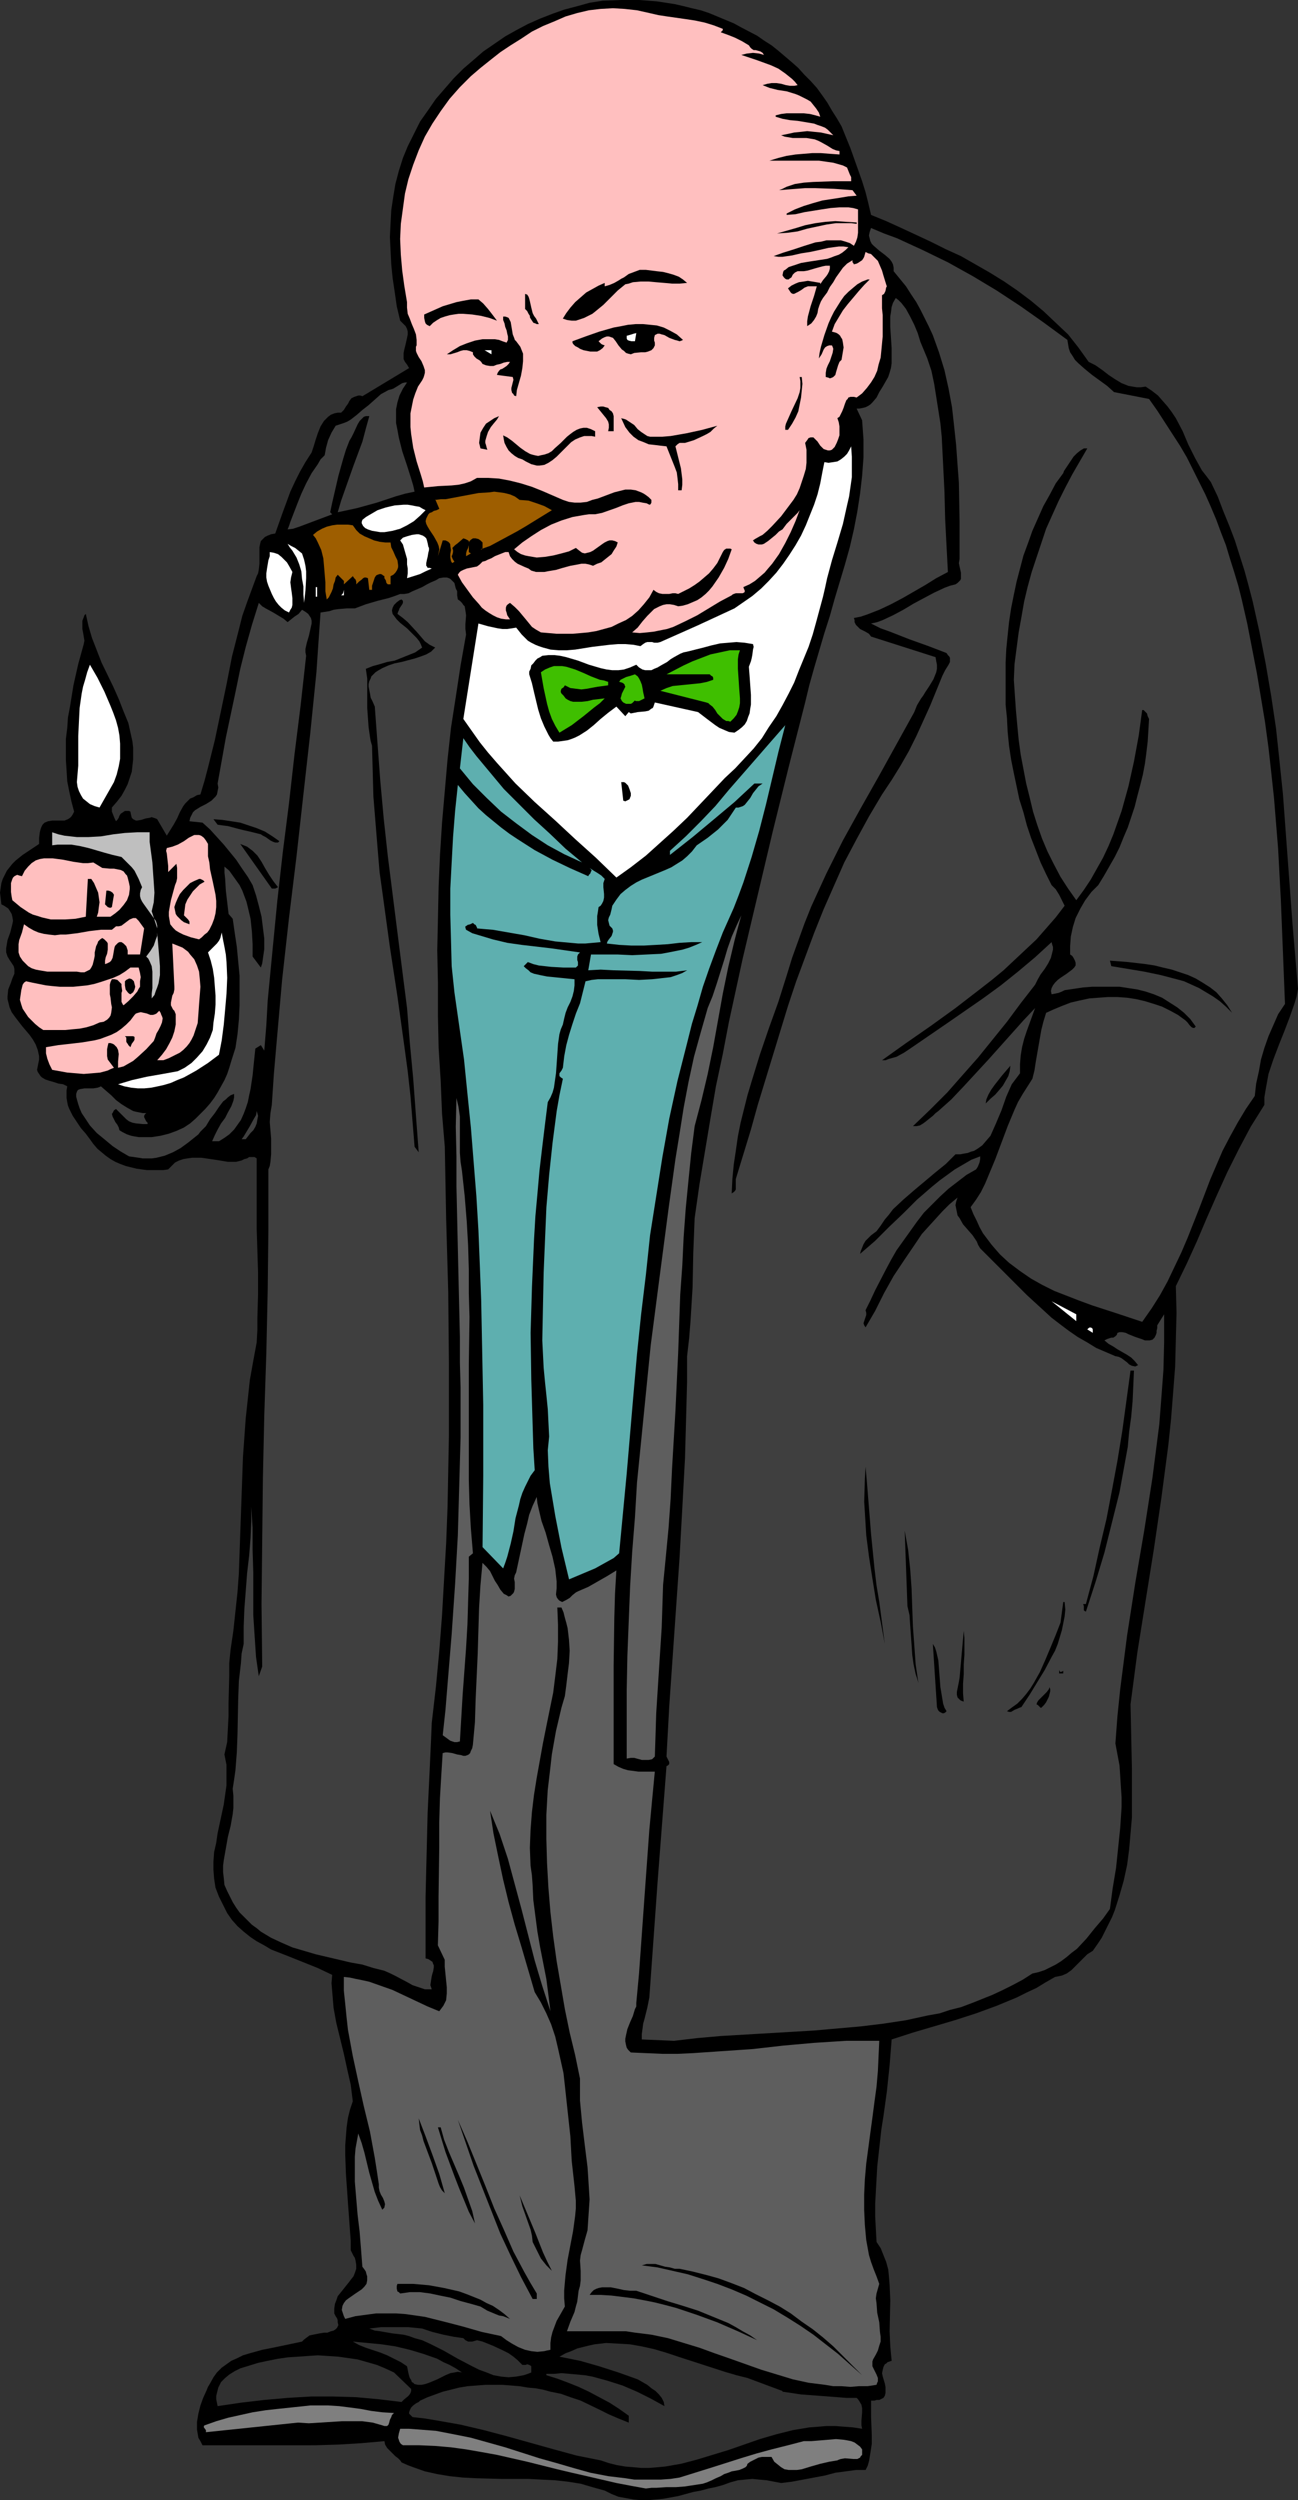 <?xml version="1.0" encoding="UTF-8" standalone="no"?>
<svg
   version="1.0"
   width="80.852mm"
   height="155.668mm"
   id="svg85"
   sodipodi:docname="Winston Churchill 2.wmf"
   xmlns:inkscape="http://www.inkscape.org/namespaces/inkscape"
   xmlns:sodipodi="http://sodipodi.sourceforge.net/DTD/sodipodi-0.dtd"
   xmlns="http://www.w3.org/2000/svg"
   xmlns:svg="http://www.w3.org/2000/svg">
  <rect width="100%" height="100%" fill="#333333" stroke="none"/>
  <sodipodi:namedview
     id="namedview85"
     pagecolor="#ffffff"
     bordercolor="#000000"
     borderopacity="0.25"
     inkscape:showpageshadow="2"
     inkscape:pageopacity="0.0"
     inkscape:pagecheckerboard="0"
     inkscape:deskcolor="#d1d1d1"
     inkscape:document-units="mm" />
  <defs
     id="defs1">
    <pattern
       id="WMFhbasepattern"
       patternUnits="userSpaceOnUse"
       width="6"
       height="6"
       x="0"
       y="0" />
  </defs>
  <path
     style="fill:#000000;fill-opacity:1;fill-rule:evenodd;stroke:none"
     d="m 198.121,29.733 2.101,5.171 1.778,5.009 0.97,2.747 0.808,2.585 0.646,2.585 0.646,2.747 3.555,1.454 3.555,1.616 6.949,3.232 3.555,1.778 3.555,1.616 3.394,1.939 3.394,1.939 3.394,2.101 3.07,2.101 3.232,2.424 2.909,2.424 2.909,2.747 2.909,2.747 2.424,3.07 2.424,3.393 1.616,0.808 1.616,1.131 1.454,1.131 1.454,0.97 1.616,0.97 0.808,0.323 0.808,0.323 0.97,0.162 0.97,0.162 h 0.97 l 1.131,-0.162 1.454,0.97 1.454,1.131 1.131,1.293 1.131,1.293 0.97,1.293 0.97,1.454 1.616,3.07 1.293,3.07 1.616,3.232 0.808,1.454 0.808,1.454 1.131,1.454 0.97,1.293 1.616,3.393 1.293,3.393 1.454,3.555 1.293,3.393 1.131,3.555 1.131,3.555 0.97,3.555 0.97,3.717 1.616,7.272 1.454,7.433 1.293,7.595 1.131,7.595 0.808,7.595 0.808,7.756 1.131,15.351 1.131,15.351 0.646,7.595 0.646,7.595 -0.323,1.778 -0.485,1.616 -1.131,3.232 -1.293,3.393 -0.646,1.616 -0.646,1.616 -1.293,3.393 -1.131,3.393 -0.323,1.778 -0.323,1.778 -0.323,1.939 v 1.778 l -1.616,2.585 -1.616,2.585 -2.747,5.171 -2.747,5.494 -2.424,5.333 -2.424,5.494 -2.262,5.333 -2.424,5.333 -2.586,5.332 0.162,6.302 -0.162,6.302 -0.162,6.302 -0.485,6.302 -0.485,6.14 -0.646,6.14 -0.808,6.14 -0.808,6.14 -1.778,12.119 -3.878,24.239 -1.616,12.281 0.162,7.433 0.162,7.595 v 7.756 3.878 l -0.323,3.717 -0.323,3.717 -0.485,3.717 -0.808,3.717 -0.97,3.393 -1.131,3.555 -0.646,1.616 -0.808,1.616 -0.808,1.616 -0.808,1.616 -0.97,1.454 -1.131,1.616 -1.293,0.808 -0.97,0.97 -0.97,0.97 -0.97,0.97 -0.808,0.808 -1.131,0.808 -1.131,0.485 -0.808,0.162 -0.808,0.162 -2.262,1.293 -2.101,1.293 -2.424,1.131 -2.262,1.131 -4.686,1.939 -4.848,1.778 -5.01,1.616 -9.858,2.909 -5.01,1.616 -0.485,6.14 -0.646,6.14 -0.808,5.817 -0.485,3.07 -0.323,2.909 -0.646,5.817 -0.323,5.817 -0.162,2.909 v 3.07 l 0.162,3.07 0.162,2.909 0.97,1.454 0.646,1.616 0.646,1.616 0.485,1.778 0.162,1.616 0.162,1.939 0.162,3.717 -0.162,7.272 0.162,3.555 0.162,1.778 0.162,1.616 -0.485,0.162 -0.485,0.162 -0.323,0.323 -0.323,0.162 -0.323,0.646 -0.162,0.646 -0.162,0.808 0.162,0.808 0.485,1.616 0.162,0.808 v 0.646 0.808 l -0.162,0.646 -0.323,0.485 -0.323,0.162 -0.323,0.162 -0.323,0.162 h -0.646 l -0.485,0.162 h -0.808 v 1.939 1.939 l 0.162,4.201 v 2.101 l -0.323,2.101 -0.323,1.939 -0.323,1.131 -0.485,0.97 h -2.262 l -2.424,0.323 -2.424,0.323 -2.424,0.646 -5.171,0.97 -2.586,0.485 -2.586,0.323 -3.394,-0.646 -1.778,-0.162 -1.616,-0.162 -1.778,0.162 -1.616,0.162 -1.778,0.485 -1.778,0.646 -1.778,0.485 -1.616,0.323 -1.778,0.485 -1.778,0.323 -3.555,0.97 -3.555,0.646 -1.778,0.162 -1.778,0.162 h -1.616 l -1.778,-0.162 -1.778,-0.323 -1.778,-0.323 -1.616,-0.646 -1.616,-0.808 -2.909,-0.808 -2.747,-0.808 -3.07,-0.485 -2.909,-0.323 -3.232,-0.162 -3.07,-0.162 h -3.07 -3.232 l -6.141,-0.162 -3.07,-0.162 -3.07,-0.323 -2.909,-0.485 -2.909,-0.646 -2.747,-0.97 -1.293,-0.485 -1.454,-0.646 -0.323,-0.485 -0.485,-0.485 -0.646,-0.485 -0.646,-0.646 -0.646,-0.646 -0.646,-0.646 -0.485,-0.808 -0.162,-0.808 -5.494,0.485 -5.333,0.323 -5.494,0.162 H 68.841 58.337 53.005 47.672 l -0.485,-0.97 -0.485,-0.808 -0.162,-0.97 -0.162,-0.97 v -0.97 -0.808 l 0.323,-1.939 0.485,-1.939 0.646,-1.778 0.808,-1.778 0.323,-0.808 0.485,-0.808 0.808,-1.454 0.808,-1.131 1.131,-1.131 1.131,-0.808 1.131,-0.808 1.454,-0.646 1.293,-0.646 1.616,-0.485 2.909,-0.808 3.232,-0.646 3.07,-0.646 3.07,-0.646 0.485,-0.485 0.646,-0.485 0.646,-0.485 0.808,-0.162 1.616,-0.323 0.97,-0.162 h 0.808 l 0.808,-0.323 0.646,-0.162 0.485,-0.323 0.323,-0.323 0.323,-0.646 -0.162,-0.646 v -0.485 l -0.162,-0.485 -0.323,-0.485 -0.323,-0.646 v -1.131 l 0.162,-1.131 0.323,-0.808 0.323,-0.97 0.646,-0.808 0.646,-0.808 1.293,-1.616 0.485,-0.646 0.646,-0.808 0.323,-0.808 0.323,-0.97 v -0.97 l -0.162,-0.97 -0.162,-0.646 -0.323,-0.485 -0.323,-0.646 -0.323,-0.646 v -2.262 l -0.162,-2.101 -0.323,-4.525 -0.162,-2.101 -0.162,-2.424 -0.323,-4.525 -0.162,-4.525 v -2.262 l 0.162,-2.101 0.162,-2.101 0.323,-2.262 0.485,-1.939 0.646,-1.939 -0.485,-3.878 -0.808,-3.555 -0.808,-3.717 -1.778,-7.272 -0.646,-3.555 -0.162,-1.939 -0.162,-1.939 -0.162,-1.939 0.162,-1.939 -3.394,-1.616 -7.272,-2.909 -3.717,-1.454 -1.616,-0.97 -1.778,-0.97 -1.454,-0.97 -1.616,-1.293 -1.454,-1.293 -1.293,-1.454 -1.131,-1.616 -0.97,-1.939 -0.485,-0.97 -0.485,-0.97 -0.808,-2.101 -0.323,-2.101 -0.162,-2.101 v -1.939 l 0.162,-2.262 0.485,-2.101 0.323,-2.262 0.97,-4.525 0.485,-2.262 0.323,-2.262 0.323,-2.262 v -2.424 -2.424 l -0.485,-2.424 0.646,-2.909 0.162,-3.07 0.162,-3.07 v -3.07 l 0.162,-6.302 v -3.07 l 0.323,-3.232 0.646,-4.363 0.485,-4.525 0.485,-4.525 0.323,-4.363 0.323,-9.211 0.323,-9.049 0.323,-9.211 0.323,-4.525 0.323,-4.525 0.485,-4.525 0.485,-4.525 0.808,-4.525 0.808,-4.363 0.162,-2.909 v -2.747 l 0.162,-5.656 v -5.171 l -0.323,-10.342 v -5.333 -5.494 -2.747 -2.909 l -0.485,-0.323 H 59.307 58.661 l -0.485,0.323 -0.646,0.162 -0.646,0.323 -0.646,0.162 -0.646,0.162 h -0.808 -1.131 l -1.939,-0.323 -2.101,-0.323 -2.262,-0.323 h -0.97 -1.131 l -1.131,0.162 -0.97,0.162 -0.97,0.323 -0.97,0.485 -0.808,0.808 -0.808,0.808 -1.131,0.162 h -1.293 -2.586 l -2.424,-0.323 -1.293,-0.323 -1.293,-0.323 -1.293,-0.485 -1.131,-0.485 -1.131,-0.646 -1.131,-0.808 -0.97,-0.808 -0.97,-0.808 -0.97,-1.131 -0.808,-1.131 -0.97,-1.293 -1.131,-1.293 -0.97,-1.454 -0.97,-1.454 -0.808,-1.616 -0.323,-0.808 -0.162,-0.808 -0.162,-0.97 v -0.808 -0.97 l 0.162,-0.97 -0.97,-0.485 -1.131,-0.162 -0.97,-0.323 -1.131,-0.323 -0.97,-0.323 -0.808,-0.485 -0.323,-0.323 -0.323,-0.485 -0.323,-0.485 -0.162,-0.485 0.162,-0.808 0.323,-1.616 v -0.808 l -0.323,-1.454 -0.485,-1.293 -0.646,-1.131 -0.808,-1.131 -1.778,-2.101 -1.616,-2.101 -0.808,-1.131 -0.485,-1.131 -0.323,-1.293 -0.162,-0.646 v -0.646 l 0.162,-1.616 0.323,-0.808 0.323,-0.808 0.162,-0.485 0.162,-0.485 0.485,-1.131 v -0.646 -0.485 l -0.162,-0.646 -0.323,-0.485 -0.646,-0.97 -0.485,-0.808 -0.323,-0.97 v -0.97 l 0.162,-0.97 0.162,-0.97 0.646,-1.778 0.485,-1.939 0.162,-0.808 L 2.909,215.724 2.747,215.078 2.262,214.27 1.939,213.785 1.454,213.462 0.97,213.139 0.323,212.815 0.162,211.361 0,210.068 l 0.162,-1.131 0.162,-1.131 0.323,-0.97 0.485,-0.97 0.485,-0.97 0.646,-0.808 0.646,-0.808 0.808,-0.808 1.616,-1.293 1.939,-1.293 1.939,-1.293 v -1.454 l 0.162,-1.293 0.162,-0.646 0.162,-0.485 0.323,-0.646 0.485,-0.485 0.808,-0.323 0.97,-0.162 h 1.939 0.97 l 0.808,-0.323 0.485,-0.323 0.323,-0.323 0.323,-0.485 0.323,-0.646 -0.646,-2.424 -0.485,-2.262 -0.485,-2.424 -0.162,-2.585 -0.162,-2.424 v -2.424 -2.585 l 0.323,-2.585 0.162,-2.424 0.485,-2.585 0.808,-5.009 1.131,-5.009 1.293,-4.686 0.162,-0.808 -0.162,-0.97 -0.162,-0.97 -0.162,-0.808 v -0.97 -0.97 l 0.323,-0.808 0.162,-0.485 0.323,-0.323 0.323,1.454 0.323,1.454 0.808,2.747 1.131,2.909 1.131,2.909 2.747,5.656 1.293,2.909 1.131,2.909 1.131,2.747 0.646,2.909 0.323,1.454 0.162,1.454 v 1.454 1.293 l -0.162,1.454 -0.162,1.454 -0.485,1.454 -0.485,1.454 -0.646,1.293 -0.808,1.454 -1.131,1.454 -1.131,1.293 v 0.97 l 0.323,0.808 0.323,0.808 0.162,0.323 0.162,0.323 0.323,-0.323 0.323,-0.485 0.162,-0.485 0.323,-0.485 0.485,-0.323 0.485,-0.323 h 0.485 0.485 l 0.323,0.162 0.162,0.808 0.162,0.646 0.323,0.323 0.323,0.162 0.323,0.162 h 0.323 l 0.97,-0.162 0.97,-0.323 0.97,-0.162 0.485,-0.162 0.485,0.162 0.485,0.162 0.323,0.162 2.262,3.878 0.808,-1.293 0.808,-1.293 0.808,-1.454 0.646,-1.454 0.808,-1.454 0.485,-0.646 0.646,-0.646 0.485,-0.485 0.808,-0.323 0.808,-0.485 0.808,-0.162 0.97,-3.232 0.808,-3.07 1.616,-6.464 2.747,-13.089 1.293,-6.625 1.616,-6.302 0.808,-3.232 1.131,-3.232 1.131,-3.07 1.131,-3.07 0.323,-0.646 0.162,-0.808 0.162,-1.454 v -3.232 -0.646 l 0.162,-0.808 0.162,-0.646 0.485,-0.485 0.485,-0.485 0.646,-0.323 0.808,-0.323 0.97,-0.162 1.778,-5.009 1.778,-4.848 1.131,-2.424 1.131,-2.262 1.293,-2.262 1.454,-2.262 0.485,-1.454 0.485,-1.616 0.485,-1.454 0.646,-1.616 0.808,-1.293 0.485,-0.485 0.485,-0.485 0.646,-0.485 0.808,-0.323 0.808,-0.162 h 0.808 l 0.646,-0.646 0.485,-0.808 0.485,-0.646 0.323,-0.646 0.485,-0.646 0.646,-0.323 0.97,-0.323 H 84.84 l 0.485,0.162 10.989,-6.625 -0.485,-0.808 -0.485,-0.646 -0.323,-0.646 v -0.808 -0.646 l 0.162,-0.808 0.323,-1.293 0.323,-1.454 0.162,-0.808 V 78.049 l -0.162,-0.646 -0.323,-0.646 -0.646,-0.646 -0.646,-0.646 -0.808,-3.393 -0.485,-3.393 -0.485,-3.232 -0.323,-3.232 -0.162,-3.232 -0.162,-3.232 0.162,-3.232 0.162,-3.07 0.485,-3.232 0.485,-2.909 0.808,-3.07 0.97,-3.07 1.131,-2.747 1.454,-2.909 1.454,-2.909 1.939,-2.747 1.778,-2.585 2.101,-2.424 2.101,-2.424 2.262,-2.262 2.262,-1.939 2.424,-2.101 2.586,-1.778 2.586,-1.778 2.586,-1.454 2.747,-1.454 2.909,-1.293 2.909,-1.131 2.747,-0.97 3.07,-0.808 2.909,-0.808 3.07,-0.485 L 146.247,0 h 4.202 l 4.202,0.323 4.202,0.646 2.101,0.485 1.939,0.485 2.101,0.485 1.939,0.646 1.939,0.808 1.939,0.808 1.939,0.808 1.778,0.97 3.717,1.939 1.616,1.131 1.778,1.131 1.616,1.293 3.232,2.747 1.454,1.293 1.454,1.616 1.454,1.454 1.454,1.616 1.293,1.778 1.131,1.616 1.131,1.939 1.131,1.778 z"
     id="path1" />
  <path
     style="fill:#ffbfbf;fill-opacity:1;fill-rule:evenodd;stroke:none"
     d="m 170.164,6.787 v 0.323 l -0.162,0.162 -0.323,0.323 1.778,0.646 1.616,0.646 1.616,0.808 1.616,0.97 0.323,0.485 0.323,0.323 0.485,0.323 h 0.485 l 1.131,0.323 0.485,0.323 0.323,0.485 -1.131,-0.323 -1.454,-0.162 -1.454,0.162 -1.293,0.323 3.394,1.131 1.778,0.646 1.778,0.646 1.778,0.808 1.616,1.131 1.616,1.293 0.646,0.646 0.646,0.808 -0.808,0.162 h -0.97 l -0.97,-0.162 -1.131,-0.323 -1.131,-0.162 h -1.131 l -0.97,0.162 -1.131,0.323 1.616,0.646 1.939,0.485 2.101,0.323 2.101,0.646 0.808,0.323 0.97,0.485 0.97,0.485 0.808,0.485 0.646,0.808 0.646,0.808 0.646,0.97 0.323,0.97 -1.131,-0.323 -1.293,-0.323 -1.454,-0.162 h -1.293 -1.293 -1.454 l -1.293,0.162 -1.293,0.323 v 0.323 l 1.616,0.485 1.778,0.323 1.778,0.162 1.939,0.323 1.939,0.323 0.808,0.323 0.97,0.323 0.808,0.323 0.646,0.485 0.646,0.646 0.646,0.646 -1.454,-0.323 -1.454,-0.323 -1.616,-0.162 -1.616,-0.162 -1.454,0.162 -1.616,0.162 -1.454,0.323 -1.616,0.323 0.808,0.323 0.97,0.162 0.97,0.162 h 1.131 2.101 l 0.97,0.162 0.97,0.162 0.808,0.323 0.646,0.323 1.454,0.808 1.293,0.808 0.808,0.323 0.808,0.162 v 0.808 l -2.262,-0.162 -2.101,-0.162 h -2.101 l -1.939,0.162 -1.939,0.162 -2.101,0.323 -1.939,0.485 -2.101,0.646 h 2.101 2.424 4.686 2.424 l 2.262,0.323 1.131,0.162 1.131,0.323 1.131,0.323 0.97,0.485 0.323,0.808 0.323,0.808 0.323,0.646 v 0.485 0.485 h -2.101 -2.262 l -4.525,0.162 -2.262,0.162 -2.101,0.323 -0.97,0.323 -0.97,0.323 -0.97,0.485 -0.808,0.323 1.939,-0.162 2.101,-0.162 2.101,-0.162 h 2.262 l 4.525,0.162 2.262,0.162 2.101,0.162 0.97,1.293 -1.939,0.162 -1.939,0.323 -2.101,0.323 -2.101,0.323 -2.262,0.646 -2.101,0.646 -2.101,0.808 -1.939,0.97 v 0.323 l 2.101,-0.162 2.101,-0.485 4.04,-0.646 2.101,-0.323 2.101,-0.162 h 2.101 l 1.131,0.162 1.131,0.323 v 0.97 1.131 2.262 1.131 l -0.162,1.131 -0.323,0.97 -0.485,0.97 -0.97,-0.646 -0.97,-0.323 -1.131,-0.323 h -1.131 -1.131 -1.131 l -1.293,0.323 -1.293,0.162 -2.586,0.808 -2.424,0.808 -2.586,0.808 -2.262,0.808 1.131,0.162 h 0.97 l 2.262,-0.323 2.101,-0.485 2.101,-0.323 2.262,-0.485 2.101,-0.485 2.424,-0.323 h 1.131 l 1.131,0.162 -0.646,0.646 -0.808,0.646 -0.808,0.485 -0.97,0.323 -0.808,0.323 -0.97,0.323 -2.101,0.323 -2.101,0.323 -1.939,0.323 -0.97,0.323 -0.97,0.323 -0.97,0.323 -0.808,0.646 -0.323,0.162 -0.162,0.323 -0.162,0.808 0.323,0.485 0.323,0.323 0.323,0.162 h 0.162 0.323 l 0.162,-0.162 0.485,-0.323 0.323,-0.646 0.485,-0.485 0.646,-0.323 h 0.162 0.323 0.97 l 0.97,-0.162 1.616,-0.485 1.778,-0.485 0.808,-0.162 h 0.97 v 0.646 l -0.162,0.646 -0.323,0.646 -0.323,0.485 -0.808,0.97 -0.646,0.97 v -0.323 l -0.97,-0.162 -0.97,-0.162 -0.97,-0.162 -0.97,0.162 -1.131,0.162 -0.808,0.323 -0.97,0.485 -0.808,0.646 0.323,0.485 0.323,0.485 0.162,0.162 0.323,0.162 h 0.323 l 0.323,-0.162 0.646,-0.323 0.808,-0.485 0.646,-0.485 0.808,-0.323 h 0.323 0.323 1.454 l -0.323,1.131 -0.323,1.131 -0.808,2.424 -0.646,2.424 -0.162,1.131 v 1.131 l 0.485,-0.323 0.485,-0.323 0.646,-0.808 0.485,-0.808 0.323,-0.808 0.162,-0.97 0.323,-0.97 0.323,-0.808 0.485,-0.808 0.97,-1.293 0.646,-1.293 0.808,-1.131 0.646,-1.131 0.808,-1.131 0.808,-1.131 0.97,-0.97 1.293,-0.808 v 0.323 0.162 l 0.162,0.162 0.162,0.323 0.646,-0.162 0.323,-0.162 0.485,-0.323 0.485,-0.323 0.323,-0.485 0.162,-0.323 0.323,-1.131 0.646,0.323 0.646,0.162 0.808,0.808 0.808,0.808 0.485,1.131 0.485,1.131 0.323,1.131 0.646,2.101 0.162,0.485 -0.162,0.323 -0.162,0.808 -0.323,0.646 -0.485,0.323 v 3.07 l 0.162,1.616 v 5.009 l -0.323,3.393 -0.162,1.616 -0.485,1.616 -0.323,1.454 -0.646,1.454 -0.808,1.293 -0.97,1.293 -1.131,1.293 -1.293,0.97 -0.646,-0.162 h -0.485 -0.323 l -0.485,0.162 -0.162,0.323 -0.323,0.323 -0.323,0.808 -0.323,0.97 -0.323,0.808 -0.485,0.97 -0.162,0.323 -0.485,0.323 0.323,0.97 0.162,0.97 v 1.131 0.97 l -0.323,0.97 -0.323,0.808 -0.485,0.97 -0.646,0.646 -0.485,0.162 h -0.485 l -0.485,-0.162 -0.485,-0.162 -0.808,-0.808 -0.646,-0.97 -0.646,-0.646 -0.323,-0.323 h -0.323 -0.323 l -0.485,0.162 -0.323,0.485 -0.485,0.646 0.323,1.616 v 1.454 1.616 l -0.162,1.454 -0.485,1.616 -0.485,1.454 -0.485,1.454 -0.646,1.454 -0.808,1.293 -0.97,1.293 -0.97,1.293 -0.97,1.293 -2.101,2.262 -1.131,1.131 -1.131,0.97 -0.646,0.323 -1.131,0.646 -0.485,0.323 0.323,0.485 0.485,0.323 0.485,0.162 h 0.323 0.485 l 0.485,-0.162 0.97,-0.646 1.778,-1.454 0.808,-0.808 0.808,-0.485 0.485,-0.646 0.485,-0.646 0.97,-0.97 0.97,-0.97 0.646,-0.646 0.485,-0.646 -0.97,2.585 -1.131,2.585 -1.293,2.585 -1.454,2.585 -0.808,1.131 -0.808,1.131 -0.97,1.131 -0.808,0.97 -1.131,0.97 -1.131,0.97 -1.293,0.808 -1.454,0.646 0.162,0.485 0.162,0.323 v 0.323 l -0.162,0.162 -0.323,0.162 h -0.485 -0.646 -0.485 l -0.485,0.162 -0.323,0.162 -0.162,0.162 -2.747,1.454 -5.333,3.232 -2.909,1.454 -2.747,1.293 -1.454,0.485 -1.616,0.323 -1.616,0.323 -1.454,0.162 -1.778,0.162 -1.778,-0.162 1.293,-1.131 1.131,-1.454 1.131,-1.293 1.131,-1.131 0.485,-0.485 0.646,-0.323 0.646,-0.323 0.808,-0.323 0.808,-0.162 h 0.808 l 0.97,0.162 0.97,0.323 1.131,-0.162 1.131,-0.323 1.131,-0.485 1.131,-0.485 0.97,-0.646 0.97,-0.808 0.808,-0.808 0.808,-0.97 1.454,-2.101 1.293,-2.262 0.97,-2.101 0.808,-2.262 -0.323,-0.162 h -0.323 -0.323 -0.323 l -0.485,0.323 -0.323,0.485 -0.646,1.293 -0.323,0.646 -0.323,0.646 -0.97,1.293 -0.97,1.131 -1.131,0.97 -1.131,0.97 -1.131,0.808 -1.293,0.808 -1.293,0.646 -1.293,0.646 -0.646,-0.162 h -0.646 l -0.808,0.162 h -1.616 l -0.808,-0.162 -0.646,-0.323 -0.646,-0.485 -0.97,1.778 -1.293,1.616 -1.293,1.454 -1.454,1.293 -1.454,0.97 -1.778,0.808 -1.616,0.808 -1.778,0.485 -1.778,0.485 -1.939,0.323 -1.778,0.162 -1.939,0.162 h -3.717 l -3.717,-0.323 -1.131,-0.646 -0.97,-0.646 -1.454,-1.778 -1.616,-1.939 -0.97,-0.97 -1.131,-0.97 -0.485,0.323 -0.323,0.323 -0.162,0.485 v 0.646 l 0.162,0.485 0.162,0.646 0.323,0.485 0.323,0.485 h -0.97 l -1.131,-0.162 -0.97,-0.323 -0.97,-0.485 -0.808,-0.485 -0.97,-0.646 -0.808,-0.646 -0.646,-0.808 -1.454,-1.616 -1.293,-1.778 -1.293,-1.778 -0.97,-1.778 0.323,-0.485 0.323,-0.323 0.646,-0.323 0.808,-0.323 0.808,-0.162 0.808,-0.162 0.808,-0.162 0.646,-0.485 0.323,-0.323 0.323,-0.323 0.646,-0.162 0.646,-0.323 0.808,-0.323 0.808,-0.485 0.808,-0.323 0.808,-0.323 0.808,-0.323 h 0.808 l 0.162,0.485 0.162,0.485 0.485,0.646 0.646,0.646 0.646,0.485 1.778,0.808 0.808,0.323 0.646,0.485 1.131,0.323 h 0.97 0.97 l 0.808,-0.162 1.939,-0.323 1.616,-0.485 1.778,-0.485 1.778,-0.323 0.808,-0.162 h 0.97 l 0.808,0.162 0.97,0.323 0.97,-0.485 0.97,-0.323 0.808,-0.646 0.808,-0.646 0.808,-0.646 0.485,-0.808 0.646,-0.97 0.323,-0.97 -0.646,-0.323 -0.646,-0.162 h -0.646 l -0.485,0.162 -0.646,0.323 -0.485,0.323 -1.131,0.808 -1.131,0.808 -0.646,0.323 -0.646,0.162 -0.646,0.162 -0.646,-0.162 -0.646,-0.485 -0.808,-0.646 -1.616,0.808 -1.778,0.485 -1.939,0.485 -1.939,0.323 -1.939,0.162 -0.97,-0.162 -0.97,-0.162 -0.808,-0.162 -0.97,-0.323 -0.808,-0.485 -0.808,-0.646 1.939,-1.616 2.101,-1.454 2.262,-1.454 2.424,-1.293 2.424,-0.97 2.586,-0.808 2.747,-0.485 1.131,-0.162 h 1.454 l 1.616,-0.323 3.232,-1.131 1.616,-0.646 1.454,-0.485 1.616,-0.323 h 0.808 l 0.808,0.162 0.97,0.162 0.646,0.323 h 0.162 l 0.162,-0.162 0.162,-0.323 v -0.323 -0.323 l -0.646,-0.646 -0.646,-0.485 -0.485,-0.323 -0.646,-0.323 -1.293,-0.485 -1.131,-0.162 h -1.293 l -1.293,0.323 -1.293,0.323 -1.293,0.485 -2.586,0.97 -1.293,0.323 -1.293,0.485 -1.454,0.162 h -1.454 l -1.293,-0.162 -1.454,-0.485 -4.848,-2.101 -2.424,-0.97 -2.586,-0.808 -2.586,-0.646 -2.586,-0.485 -2.586,-0.162 h -2.586 l -1.454,0.808 -1.454,0.485 -1.454,0.323 -1.616,0.162 -3.232,0.162 -1.616,0.162 -1.616,0.162 -0.323,-1.454 -0.485,-1.616 -0.97,-3.07 -0.808,-3.232 -0.485,-3.232 -0.162,-1.616 v -1.616 -1.616 l 0.323,-1.616 0.323,-1.616 0.485,-1.454 0.646,-1.616 0.97,-1.454 0.323,-0.646 0.162,-0.485 0.162,-0.646 v -0.646 l -0.323,-0.97 -0.485,-1.131 -0.646,-0.97 -0.485,-0.97 -0.162,-0.485 v -0.485 -0.485 l 0.162,-0.323 v -0.646 -0.646 l -0.162,-1.293 -0.485,-1.293 -0.485,-1.131 -0.485,-1.293 -0.485,-1.131 -0.162,-1.454 v -0.646 -0.646 l -0.646,-3.878 -0.485,-3.555 -0.323,-3.717 -0.162,-3.717 0.162,-3.555 0.485,-3.555 0.485,-3.555 0.808,-3.393 1.131,-3.393 1.293,-3.393 1.454,-3.232 1.778,-3.07 1.939,-2.909 2.101,-2.909 2.424,-2.747 2.586,-2.585 2.262,-1.939 2.424,-1.939 2.262,-1.778 2.424,-1.616 2.586,-1.616 2.424,-1.616 2.586,-1.293 2.747,-1.131 2.586,-1.131 2.747,-0.808 2.747,-0.646 2.747,-0.323 2.909,-0.162 2.747,0.162 2.909,0.323 2.909,0.646 2.101,0.485 2.101,0.323 2.262,0.323 2.262,0.323 2.101,0.323 2.262,0.485 2.101,0.646 z"
     id="path2" />
  <path
     style="fill:#000000;fill-opacity:1;fill-rule:evenodd;stroke:none"
     d="m 201.676,52.679 -1.293,-0.162 h -1.131 -2.424 l -2.262,0.323 -2.262,0.485 -2.262,0.485 -2.262,0.646 -2.424,0.323 -2.424,0.162 4.525,-1.293 2.101,-0.646 2.424,-0.485 2.424,-0.323 2.262,-0.162 2.424,0.162 2.586,0.162 v 0 z"
     id="path3" />
  <path
     style="fill:#3f3f3f;fill-opacity:1;fill-rule:evenodd;stroke:none"
     d="m 251.287,79.988 0.162,0.97 0.162,0.97 0.323,0.97 0.646,0.97 0.485,0.808 0.808,0.808 1.454,1.293 1.778,1.454 1.778,1.293 1.778,1.293 1.616,1.454 8.242,1.616 1.939,2.747 1.778,2.747 1.778,2.747 1.778,2.747 1.616,2.747 1.454,2.909 1.454,2.909 1.454,2.909 1.293,2.909 1.293,3.07 1.131,3.07 1.131,2.909 0.97,3.232 0.97,3.07 0.97,3.232 0.808,3.232 1.293,5.656 1.131,5.817 1.131,5.817 0.97,5.817 0.97,5.817 0.808,5.979 0.646,5.817 0.646,5.979 0.485,5.979 0.485,5.979 0.646,12.119 0.485,12.119 0.485,12.281 -1.616,2.424 -1.131,2.585 -1.131,2.585 -0.97,2.747 -0.808,2.747 -0.485,2.747 -0.646,2.909 -0.323,2.909 -2.101,3.07 -1.939,3.232 -1.778,3.232 -1.778,3.393 -1.454,3.393 -1.454,3.393 -2.586,6.787 -2.747,6.948 -1.454,3.393 -1.616,3.393 -1.616,3.393 -1.778,3.232 -1.939,3.07 -2.262,3.232 -5.818,-1.939 -5.979,-1.939 -3.07,-1.131 -2.909,-1.131 -2.909,-1.131 -2.909,-1.454 -2.586,-1.454 -2.586,-1.778 -2.586,-1.939 -2.101,-1.939 -1.131,-1.293 -0.97,-1.131 -0.97,-1.293 -0.97,-1.293 -0.808,-1.454 -0.646,-1.454 -0.808,-1.616 -0.646,-1.616 1.293,-1.778 1.131,-1.778 0.97,-1.939 0.808,-1.939 1.616,-3.878 2.909,-7.756 1.616,-3.878 0.808,-1.778 1.131,-1.939 1.131,-1.778 1.131,-1.778 0.485,-1.939 0.323,-2.101 0.646,-3.717 0.646,-3.717 0.485,-1.939 0.646,-2.101 1.778,-0.808 1.939,-0.808 2.101,-0.808 2.101,-0.485 2.262,-0.485 2.101,-0.162 2.262,-0.162 h 2.262 l 2.262,0.162 2.101,0.323 2.101,0.485 2.101,0.646 1.939,0.646 1.939,0.97 1.778,0.97 1.778,1.293 0.485,0.485 0.485,0.646 0.485,0.485 0.323,0.162 h 0.323 l 0.323,-0.323 -1.293,-1.778 -1.454,-1.454 -1.616,-1.293 -1.778,-1.131 -1.778,-1.131 -1.939,-0.808 -1.939,-0.646 -1.939,-0.485 -2.101,-0.323 -2.101,-0.323 h -2.101 -2.262 -2.101 l -2.101,0.162 -4.363,0.646 -0.646,0.323 -0.808,0.323 -1.616,0.323 -0.162,-0.808 0.162,-0.646 0.323,-0.646 0.485,-0.646 0.646,-0.646 0.646,-0.485 1.454,-0.97 0.646,-0.485 0.646,-0.485 0.485,-0.485 0.323,-0.485 v -0.646 l -0.162,-0.485 -0.162,-0.323 -0.162,-0.323 -0.323,-0.485 -0.485,-0.323 v -0.97 -0.97 l 0.162,-2.262 0.485,-2.262 0.646,-2.101 1.131,-2.262 1.131,-1.939 1.454,-1.939 0.808,-0.808 0.808,-0.808 1.293,-2.101 1.293,-2.262 1.293,-2.262 1.131,-2.262 0.97,-2.424 0.97,-2.262 0.808,-2.424 0.808,-2.424 0.646,-2.585 0.646,-2.424 0.646,-2.585 0.485,-2.585 0.323,-2.424 0.323,-2.747 0.162,-2.585 0.162,-2.747 -0.323,-0.646 -0.162,-0.646 -0.485,-0.485 -0.323,-0.323 h -0.323 l -0.808,5.979 -1.131,6.14 -0.646,2.909 -0.646,2.909 -0.808,2.909 -0.808,2.909 -0.97,2.747 -0.97,2.747 -1.131,2.747 -1.293,2.747 -1.454,2.585 -1.454,2.585 -1.616,2.424 -1.778,2.424 -1.939,-2.747 -1.778,-2.747 -1.616,-3.07 -1.454,-2.909 -1.293,-3.07 -1.131,-3.232 -0.97,-3.07 -0.808,-3.393 -0.808,-3.232 -0.646,-3.393 -0.646,-3.393 -0.485,-3.555 -0.323,-3.393 -0.323,-3.555 -0.485,-7.11 0.162,-3.717 0.485,-3.717 0.485,-3.717 0.646,-3.555 0.646,-3.717 0.808,-3.393 0.97,-3.555 1.131,-3.393 1.131,-3.393 1.131,-3.393 1.454,-3.232 1.454,-3.232 1.616,-3.232 1.616,-3.07 1.778,-3.07 1.778,-3.07 h -0.323 -0.485 l -0.808,0.485 -0.808,0.646 -0.808,0.808 -1.293,1.939 -0.646,0.97 -0.323,0.485 -0.162,0.485 -1.778,2.424 -1.454,2.747 -1.454,2.585 -1.293,2.909 -1.293,2.909 -0.97,2.747 -1.131,3.07 -0.808,3.07 -0.808,3.07 -0.646,3.07 -0.646,3.232 -0.485,3.232 -0.323,3.07 -0.323,3.232 -0.162,3.232 v 3.393 3.232 3.232 l 0.323,3.232 0.162,3.232 0.323,3.232 0.485,3.232 0.646,3.232 0.646,3.07 0.646,3.07 0.97,3.07 0.808,3.07 0.97,2.909 1.131,2.909 1.131,2.909 1.293,2.747 1.293,2.585 0.485,0.485 0.485,0.485 0.808,1.293 0.646,1.293 0.646,1.293 -2.101,2.747 -2.262,2.585 -2.262,2.585 -2.586,2.424 -2.586,2.424 -2.586,2.424 -2.747,2.262 -2.909,2.262 -5.656,4.363 -5.818,4.201 -5.818,4.04 -5.656,4.04 h 0.808 l 0.808,-0.323 1.778,-0.485 1.778,-0.97 1.454,-0.97 8.726,-5.979 8.403,-5.817 4.202,-3.07 4.04,-3.232 4.04,-3.393 1.939,-1.778 1.939,-1.778 0.162,0.646 0.162,0.485 v 0.646 l -0.162,0.646 -0.323,1.293 -0.646,1.293 -0.808,1.293 -0.97,1.293 -0.646,1.131 -0.646,1.293 -3.394,4.363 -3.232,4.363 -3.394,4.201 -3.394,4.201 -3.717,4.201 -3.555,4.04 -4.04,4.04 -4.04,3.878 h 0.808 l 0.808,-0.162 0.808,-0.485 0.646,-0.485 1.616,-1.293 0.646,-0.646 0.646,-0.485 3.07,-2.747 2.909,-3.07 5.818,-6.302 2.747,-3.07 2.747,-3.07 2.747,-3.07 2.747,-2.909 -1.293,3.555 -0.646,1.778 -0.646,1.939 -0.485,1.939 -0.323,1.939 -0.162,2.101 v 2.101 l -0.97,1.293 -0.97,1.293 -0.646,1.454 -0.646,1.454 -1.131,3.232 -1.293,3.07 -0.646,1.454 -0.646,1.454 -0.97,1.131 -0.97,1.131 -1.131,0.808 -0.808,0.485 -0.646,0.162 -0.808,0.323 -0.97,0.162 -0.808,0.162 h -1.131 l -2.262,2.262 -2.586,2.101 -5.01,4.201 -2.424,2.101 -2.424,2.262 -0.97,1.293 -0.97,1.131 -0.97,1.454 -0.97,1.293 -0.646,0.485 -0.646,0.485 -0.646,0.646 -0.646,0.646 -0.485,0.808 -0.323,0.808 -0.323,0.808 -0.162,0.646 3.555,-3.07 3.232,-3.232 3.394,-3.232 3.232,-3.232 3.555,-3.07 1.778,-1.454 1.778,-1.293 1.778,-1.293 1.939,-1.131 1.939,-1.131 2.101,-0.808 v 0.646 l -0.162,0.808 -0.323,0.808 -0.162,0.323 -0.323,0.485 -2.262,1.293 -2.101,1.616 -2.101,1.616 -1.939,1.778 -1.939,1.939 -1.939,1.939 -1.616,2.101 -1.616,2.262 -1.616,2.262 -1.616,2.262 -1.293,2.262 -1.293,2.424 -2.424,4.686 -1.131,2.424 -1.131,2.262 0.162,0.646 v 0.485 l -0.323,0.97 -0.162,0.485 -0.162,0.485 0.162,0.485 0.323,0.485 2.262,-3.878 2.101,-4.201 2.262,-4.04 2.586,-3.878 2.747,-4.04 1.293,-1.939 1.616,-1.778 1.616,-1.778 1.616,-1.778 1.616,-1.616 1.939,-1.616 -0.323,0.97 -0.162,0.808 0.162,0.808 0.162,0.808 0.162,0.808 0.485,0.646 0.808,1.454 1.131,1.293 1.131,1.293 0.97,1.454 0.323,0.808 0.485,0.808 3.555,3.555 3.717,3.717 3.717,3.717 3.878,3.555 1.939,1.778 2.101,1.616 1.939,1.454 2.101,1.454 2.262,1.293 2.101,1.293 2.262,0.97 2.262,0.97 0.808,0.162 0.646,0.323 0.646,0.485 0.646,0.485 0.485,0.485 0.646,0.323 0.808,0.162 0.323,-0.162 0.323,-0.162 -0.808,-0.97 -0.808,-0.808 -0.97,-0.646 -2.262,-1.293 -0.97,-0.646 -1.131,-0.646 -0.97,-0.808 0.323,-0.162 0.323,-0.162 0.97,-0.323 h 0.485 l 0.485,-0.323 0.323,-0.323 0.162,-0.485 0.485,-0.162 h 0.646 l 0.808,0.162 0.646,0.323 1.616,0.646 1.454,0.485 0.808,0.323 h 0.646 0.485 l 0.646,-0.162 0.485,-0.485 0.323,-0.646 0.162,-0.485 v -0.485 l 0.162,-0.646 v -0.646 l 1.616,-2.585 v 6.625 l -0.162,6.464 -0.485,6.464 -0.485,6.302 -0.808,6.302 -0.808,6.302 -1.939,12.443 -2.101,12.281 -1.939,12.443 -0.808,6.302 -0.808,6.302 -0.646,6.302 -0.485,6.464 0.485,2.585 0.485,2.585 0.162,2.424 0.162,2.585 0.162,2.424 v 2.424 l -0.323,4.848 -0.485,4.686 -0.485,4.686 -0.808,4.848 -0.646,4.848 -1.616,2.262 -1.939,2.262 -1.939,2.424 -2.262,2.424 -1.293,0.97 -1.131,0.97 -1.293,0.97 -1.293,0.808 -1.293,0.646 -1.293,0.646 -1.454,0.485 -1.454,0.323 -2.262,1.454 -2.424,1.293 -2.262,1.131 -2.424,1.131 -2.424,0.97 -2.424,0.97 -2.586,0.97 -2.586,0.646 -2.424,0.808 -2.747,0.485 -5.171,1.131 -5.333,0.808 -5.333,0.646 -5.494,0.485 -5.494,0.485 -10.989,0.646 -10.989,0.646 -5.494,0.485 -5.494,0.646 -7.595,-0.323 v -1.293 l 0.162,-1.131 0.162,-1.293 0.323,-1.131 0.323,-1.293 0.323,-1.293 0.485,-2.424 1.939,-27.147 2.101,-27.309 0.323,-0.162 0.323,-0.323 v -0.323 -0.162 l -0.162,-0.323 -0.162,-0.323 -0.323,-0.646 0.646,-11.796 0.808,-11.635 0.808,-11.635 0.808,-11.635 0.646,-11.635 0.646,-11.958 0.323,-11.796 0.162,-6.14 v -5.979 l 0.485,-4.201 0.323,-4.04 0.485,-7.918 0.162,-8.08 0.162,-4.04 0.162,-4.201 1.131,-7.918 1.293,-7.756 1.293,-7.756 1.293,-7.595 1.616,-7.595 1.454,-7.595 3.232,-14.866 3.555,-15.028 3.555,-15.028 3.717,-15.028 3.878,-15.19 0.97,-4.04 1.131,-4.04 2.424,-8.241 1.293,-4.04 1.131,-4.04 2.424,-8.08 1.131,-4.04 0.97,-4.201 0.808,-4.201 0.646,-4.201 0.485,-4.201 0.323,-4.363 v -4.201 l -0.162,-2.262 -0.162,-2.262 -1.293,-2.747 h 0.646 l 0.808,-0.162 0.646,-0.162 0.646,-0.323 0.485,-0.323 0.485,-0.485 0.97,-1.131 0.646,-1.293 0.808,-1.293 0.646,-1.131 0.646,-1.131 0.323,-0.97 0.323,-1.131 0.162,-1.131 v -1.131 -2.424 l -0.323,-5.009 v -2.424 l 0.162,-0.97 0.162,-1.293 0.323,-0.97 0.646,-1.131 0.646,0.485 0.646,0.646 0.646,0.808 0.485,0.646 0.97,1.778 0.97,1.939 0.808,1.939 0.646,2.101 0.808,1.939 0.808,1.939 0.97,2.909 0.646,3.07 0.485,3.07 0.485,3.07 0.485,3.07 0.323,3.232 0.323,6.464 0.323,6.464 0.162,6.464 0.323,6.302 0.323,6.14 -2.747,1.454 -2.586,1.616 -5.333,3.07 -2.747,1.454 -2.747,1.293 -2.909,1.131 -1.454,0.485 -1.616,0.323 0.162,0.485 v 0.485 l 0.323,0.646 0.485,0.485 0.485,0.485 1.293,0.646 0.808,0.485 0.485,0.646 15.19,4.848 0.162,0.97 0.162,0.808 v 0.97 l -0.162,0.808 -0.323,0.808 -0.323,0.808 -0.97,1.616 -0.97,1.454 -0.485,0.808 -0.485,0.646 -0.97,1.616 -0.323,0.808 -0.323,0.808 -4.202,7.595 -4.202,7.595 -4.202,7.433 -4.202,7.595 -1.939,3.878 -1.939,3.878 -1.778,3.878 -1.778,3.878 -1.616,4.04 -1.454,4.04 -1.454,4.04 -1.293,4.201 -1.939,6.14 -2.262,6.302 -2.101,6.14 -1.939,6.302 -0.97,3.232 -0.808,3.232 -0.808,3.232 -0.646,3.232 -0.485,3.393 -0.485,3.232 -0.323,3.393 -0.162,3.393 0.485,-0.323 0.323,-0.323 0.162,-0.323 v -0.485 -0.808 -1.131 l 3.555,-11.635 1.616,-5.817 1.778,-5.817 3.555,-11.635 1.778,-5.817 1.939,-5.817 2.101,-5.656 2.101,-5.656 2.262,-5.656 2.424,-5.494 2.424,-5.494 2.909,-5.494 2.909,-5.333 3.07,-5.171 2.262,-3.393 2.101,-3.393 1.939,-3.393 1.778,-3.555 1.616,-3.555 1.616,-3.555 1.454,-3.555 1.454,-3.555 0.323,-0.646 0.323,-0.646 0.808,-1.293 0.323,-0.646 v -0.646 -0.323 l -0.162,-0.323 -0.323,-0.323 -0.323,-0.485 -2.101,-0.808 -2.101,-0.808 -4.525,-1.616 -4.525,-1.778 -2.262,-0.808 -2.262,-1.131 1.454,-0.323 1.293,-0.485 2.424,-1.131 2.424,-1.293 2.424,-1.454 2.424,-1.293 2.424,-1.293 2.424,-1.131 1.293,-0.485 1.293,-0.323 0.485,-0.323 0.323,-0.323 0.323,-0.323 0.162,-0.323 v -0.808 -0.646 l -0.323,-1.454 -0.162,-0.808 0.162,-0.97 v -8.888 l -0.162,-9.049 -0.323,-4.363 -0.323,-4.525 -0.485,-4.525 -0.485,-4.363 -0.808,-4.363 -0.97,-4.363 -1.293,-4.201 -1.454,-4.04 -0.97,-2.101 -0.97,-1.939 -0.97,-1.939 -0.97,-1.778 -1.293,-1.939 -1.131,-1.778 -1.454,-1.778 -1.454,-1.778 v -0.808 l -0.162,-0.808 -0.323,-0.646 -0.485,-0.646 -1.131,-0.97 -1.293,-0.97 -1.293,-1.131 -0.485,-0.485 -0.323,-0.646 -0.162,-0.646 -0.162,-0.646 0.162,-0.808 0.323,-0.97 3.07,1.293 3.07,1.131 5.979,2.747 5.979,2.909 5.818,3.232 5.656,3.393 5.656,3.717 5.494,3.878 z"
     id="path4" />
  <path
     style="fill:#000000;fill-opacity:1;fill-rule:evenodd;stroke:none"
     d="m 161.761,66.576 -1.778,0.162 h -1.778 l -1.778,-0.162 -1.939,-0.162 -1.778,-0.162 h -1.939 l -1.778,0.162 -0.97,0.323 -0.808,0.162 -1.778,1.454 -1.616,1.616 -1.778,1.778 -1.778,1.454 -0.808,0.646 -0.97,0.485 -0.97,0.485 -0.97,0.323 -0.97,0.323 h -0.97 l -1.131,-0.162 -0.97,-0.323 0.808,-1.293 0.97,-1.293 1.131,-1.293 1.293,-1.131 1.293,-1.131 1.454,-0.808 1.454,-0.808 1.454,-0.646 v 0.808 l 1.131,-0.323 1.131,-0.485 1.131,-0.646 0.485,-0.323 0.646,-0.323 1.131,-0.808 1.293,-0.485 1.293,-0.485 h 0.808 0.646 l 2.586,0.323 1.454,0.162 1.293,0.323 1.131,0.323 1.293,0.485 0.97,0.646 z"
     id="path5" />
  <path
     style="fill:#000000;fill-opacity:1;fill-rule:evenodd;stroke:none"
     d="m 204.746,65.768 -1.293,1.293 -1.293,1.454 -2.586,3.07 -1.131,1.454 -0.97,1.616 -0.97,1.616 -0.646,1.778 0.646,0.162 0.485,0.162 0.485,0.323 0.323,0.323 0.162,0.323 0.323,0.485 0.162,0.808 0.162,1.131 -0.162,0.97 -0.162,0.97 -0.162,0.97 -0.323,0.323 -0.162,0.162 -0.323,0.808 -0.485,1.616 -0.162,0.646 -0.323,0.323 -0.162,0.162 -0.323,0.162 -0.485,0.162 -0.323,-0.162 -0.646,-0.162 V 88.229 87.744 l 0.162,-0.97 0.323,-0.808 0.485,-0.97 0.323,-0.97 0.323,-0.97 0.162,-0.97 -0.162,-0.485 -0.162,-0.323 h -0.646 l -0.485,0.162 -0.485,0.323 -0.323,0.485 -0.485,1.131 -0.323,0.485 -0.323,0.485 0.162,-1.293 0.323,-1.454 0.808,-2.747 0.97,-2.747 0.646,-1.454 0.646,-1.293 0.808,-1.293 0.808,-1.293 0.808,-1.131 0.97,-0.97 1.131,-0.97 0.97,-0.808 1.131,-0.646 1.293,-0.485 z"
     id="path6" />
  <path
     style="fill:#000000;fill-opacity:1;fill-rule:evenodd;stroke:none"
     d="m 125.401,73.686 0.323,0.646 0.485,0.646 0.646,1.293 h -0.485 l -0.323,-0.162 -0.485,-0.162 -0.323,-0.485 -0.323,-0.485 -0.162,-0.323 v -0.323 l -0.323,-0.485 -0.323,-0.646 -0.485,-0.485 v -3.555 l 0.485,0.162 0.323,0.485 0.162,0.485 0.162,0.646 0.323,1.454 0.162,0.646 z"
     id="path7" />
  <path
     style="fill:#000000;fill-opacity:1;fill-rule:evenodd;stroke:none"
     d="m 112.635,70.454 1.131,0.97 1.131,1.293 1.131,1.454 0.97,1.293 -1.778,-0.646 -1.939,-0.485 -2.101,-0.323 -2.101,-0.162 h -1.131 l -1.131,0.162 -0.97,0.162 -1.131,0.323 -0.97,0.323 -0.808,0.485 -0.97,0.646 -0.808,0.808 -0.323,-0.162 -0.323,-0.162 -0.323,-0.323 -0.162,-0.485 -0.162,-0.808 v -0.808 l 2.909,-1.293 1.454,-0.646 1.616,-0.485 1.616,-0.485 1.616,-0.323 1.778,-0.323 z"
     id="path8" />
  <path
     style="fill:#000000;fill-opacity:1;fill-rule:evenodd;stroke:none"
     d="m 121.523,80.311 0.485,0.646 0.485,0.646 0.323,0.808 0.323,0.808 v 0.808 0.97 l -0.162,1.616 -0.323,1.778 -0.97,3.393 -0.162,1.454 -0.485,-0.162 -0.162,-0.323 -0.323,-0.323 -0.162,-0.646 v -0.485 l 0.162,-0.646 0.162,-0.646 0.162,-0.646 -0.162,-0.646 -3.717,-0.485 0.162,-0.485 0.323,-0.485 0.323,-0.323 0.485,-0.162 0.97,-0.646 0.485,-0.485 0.323,-0.485 h -0.646 l -0.808,0.162 -0.808,0.323 -0.808,0.162 -0.808,0.323 h -0.808 l -0.97,-0.162 -0.808,-0.323 -0.323,-0.485 -0.323,-0.323 -0.808,-0.485 -0.485,-0.485 -0.323,-0.485 v -0.485 l -0.808,-0.323 -0.646,-0.162 h -0.808 l -0.646,0.162 -0.808,0.323 -1.616,0.485 h -0.808 l 1.454,-0.97 1.616,-0.97 1.616,-0.646 1.939,-0.646 1.778,-0.323 h 1.939 0.97 l 0.97,0.162 0.808,0.323 0.97,0.323 0.323,-0.646 v -0.808 l -0.162,-0.646 -0.162,-0.808 -0.323,-0.808 -0.162,-0.808 -0.323,-0.808 v -0.808 h 0.485 l 0.485,0.162 0.323,0.162 0.162,0.323 0.323,0.646 0.162,0.97 0.162,0.97 0.162,0.97 0.323,0.808 0.162,0.485 z"
     id="path9" />
  <path
     style="fill:#000000;fill-opacity:1;fill-rule:evenodd;stroke:none"
     d="m 160.791,79.988 -0.323,0.162 -0.485,0.162 -0.485,-0.162 -0.646,-0.162 -1.293,-0.485 -1.131,-0.646 -0.646,-0.162 -0.485,-0.162 h -0.485 l -0.323,0.162 -0.323,0.162 -0.162,0.646 v 0.646 l 0.162,0.485 v 0.646 l -0.162,0.323 -0.162,0.323 -0.485,0.485 -0.808,0.323 -0.646,0.162 h -0.97 l -1.616,0.162 -0.808,0.323 -0.646,-0.162 -0.485,-0.162 -0.485,-0.485 -0.485,-0.323 -0.808,-0.97 -0.646,-0.97 -0.646,-0.808 -0.485,-0.162 -0.485,-0.162 h -0.485 l -0.485,0.162 -0.646,0.323 -0.808,0.646 0.323,0.323 0.323,0.323 0.323,0.162 0.485,0.162 -0.485,0.646 -0.646,0.485 -0.646,0.323 h -0.808 -0.808 l -0.808,-0.162 -0.808,-0.162 -0.808,-0.323 -0.485,-0.323 -0.646,-0.323 -0.485,-0.485 -0.162,-0.323 v -0.323 l 3.07,-1.131 3.232,-1.131 3.394,-0.97 1.778,-0.323 1.616,-0.323 1.778,-0.162 h 1.778 l 1.616,0.162 1.616,0.162 1.616,0.485 1.616,0.808 1.454,0.808 z"
     id="path10" />
  <path
     style="fill:#ffffff;fill-opacity:1;fill-rule:evenodd;stroke:none"
     d="m 149.479,80.311 h -0.808 l -0.646,-0.162 -0.323,-0.162 -0.162,-0.323 v -0.323 -0.323 l 1.131,-0.323 0.485,-0.162 0.646,-0.162 z"
     id="path11" />
  <path
     style="fill:#ffffff;fill-opacity:1;fill-rule:evenodd;stroke:none"
     d="m 115.705,83.381 -1.616,-0.97 h 1.616 z"
     id="path12" />
  <path
     style="fill:#000000;fill-opacity:1;fill-rule:evenodd;stroke:none"
     d="m 188.748,88.714 0.162,1.616 -0.162,1.616 -0.162,1.616 -0.323,1.616 -0.323,1.616 -0.646,1.454 -0.808,1.454 -0.97,1.454 h -0.646 v -0.808 l 0.162,-0.646 0.646,-1.454 0.646,-1.454 1.454,-3.07 0.485,-1.454 0.162,-0.97 V 90.491 89.683 l -0.162,-0.97 z"
     id="path13" />
  <path
     style="fill:#3f3f3f;fill-opacity:1;fill-rule:evenodd;stroke:none"
     d="m 95.828,90.006 -0.97,1.454 -0.808,1.616 -0.485,1.616 -0.323,1.616 v 1.616 1.616 l 0.323,1.616 0.323,1.778 0.808,3.232 1.131,3.393 0.97,3.07 0.485,1.616 0.323,1.454 -2.262,0.485 -2.262,0.646 -4.363,1.454 -4.686,1.293 -2.262,0.485 -2.262,0.485 0.808,-2.747 0.97,-2.747 1.939,-5.494 2.101,-5.656 0.808,-3.07 0.808,-2.909 h -0.485 -0.323 l -0.485,0.162 -0.323,0.323 -0.646,0.646 -0.485,0.808 -0.97,2.101 -0.485,0.97 -0.485,0.808 -0.808,2.101 -0.646,2.101 -1.131,4.04 -0.97,4.201 -0.485,2.101 -0.485,2.262 0.485,0.485 -1.293,0.485 -1.293,0.485 -2.586,0.97 -2.586,0.97 -1.454,0.485 -1.293,0.162 0.323,-0.808 0.323,-0.97 0.808,-2.101 0.808,-2.101 0.97,-2.424 1.131,-2.424 1.293,-2.424 1.454,-2.101 0.646,-1.131 0.97,-0.97 0.323,-1.778 0.485,-1.778 0.808,-1.778 0.97,-1.616 0.97,-0.323 0.97,-0.323 0.808,-0.323 0.808,-0.485 1.454,-1.131 1.293,-1.131 1.454,-1.131 1.454,-1.293 1.454,-1.293 1.778,-0.97 0.646,-0.162 0.485,-0.162 2.101,-1.293 0.646,-0.162 z"
     id="path14" />
  <path
     style="fill:#000000;fill-opacity:1;fill-rule:evenodd;stroke:none"
     d="m 144.47,97.924 v 3.555 h -1.293 l 0.162,-0.808 v -0.808 l -0.162,-0.646 -0.485,-0.808 -2.101,-2.585 0.808,-0.162 h 0.646 l 0.485,0.162 0.646,0.162 0.323,0.485 0.485,0.323 0.323,0.485 z"
     id="path15" />
  <path
     style="fill:#000000;fill-opacity:1;fill-rule:evenodd;stroke:none"
     d="m 117.483,97.924 -0.485,0.808 -0.808,0.97 -0.646,0.808 -0.646,1.131 -0.323,0.97 -0.323,1.131 v 0.485 l 0.162,0.485 0.162,0.646 0.162,0.485 -1.616,-0.323 -0.323,-1.293 0.162,-1.293 0.162,-1.131 0.646,-1.131 0.646,-0.97 0.97,-0.646 0.97,-0.646 z"
     id="path16" />
  <path
     style="fill:#000000;fill-opacity:1;fill-rule:evenodd;stroke:none"
     d="m 154.166,102.772 h 1.778 l 1.939,-0.162 3.717,-0.646 3.717,-0.808 3.555,-0.97 -0.808,0.646 -0.808,0.808 -0.808,0.485 -0.97,0.485 -2.101,0.97 -2.101,0.646 h -0.646 -0.646 l -0.485,0.323 -0.485,0.485 0.323,1.293 0.323,1.293 0.646,2.585 0.162,1.293 0.162,1.293 v 1.293 l -0.162,1.293 h -0.808 v -1.454 l -0.162,-1.454 -0.162,-1.293 -0.485,-1.293 -0.97,-2.424 -0.97,-2.424 -1.454,-0.162 -1.293,-0.162 -1.454,-0.162 -1.131,-0.485 -1.293,-0.485 -1.131,-0.808 -0.97,-0.97 -0.97,-1.293 -0.97,-2.101 0.646,0.162 0.485,0.162 0.97,0.646 0.97,0.646 0.808,0.97 0.808,0.646 0.97,0.646 0.485,0.323 0.646,0.162 h 0.485 z"
     id="path17" />
  <path
     style="fill:#000000;fill-opacity:1;fill-rule:evenodd;stroke:none"
     d="m 140.107,101.479 v 1.293 l -0.808,-0.162 h -0.646 -0.485 -0.646 l -0.97,0.323 -1.131,0.485 -0.97,0.646 -0.808,0.808 -1.778,1.778 -0.808,0.808 -0.97,0.808 -0.97,0.646 -0.97,0.485 -1.131,0.162 h -0.646 l -0.646,-0.162 -0.646,-0.162 -0.646,-0.323 -0.646,-0.323 -0.808,-0.485 -0.97,-0.323 -0.808,-0.485 -0.808,-0.646 -0.646,-0.646 -0.485,-0.808 -0.485,-0.97 -0.162,-0.808 -0.162,-0.97 0.97,0.485 1.131,0.808 0.97,0.808 0.97,0.808 1.131,0.808 1.131,0.646 0.485,0.162 0.646,0.162 0.808,0.162 0.646,-0.162 0.808,-0.162 0.97,-0.323 0.808,-0.485 0.646,-0.646 1.454,-1.293 1.454,-1.454 0.808,-0.646 0.646,-0.485 0.808,-0.485 0.808,-0.323 0.808,-0.162 h 0.808 l 0.97,0.323 z"
     id="path18" />
  <path
     style="fill:#ffffff;fill-opacity:1;fill-rule:evenodd;stroke:none"
     d="m 193.757,140.423 -1.616,5.979 -0.808,2.909 -0.97,2.909 -1.131,2.747 -1.131,2.747 -1.131,2.909 -1.293,2.585 -1.454,2.747 -1.454,2.585 -1.778,2.585 -1.616,2.585 -1.939,2.424 -2.101,2.262 -2.262,2.424 -2.424,2.262 -5.818,6.14 -3.07,3.232 -3.232,3.07 -3.232,2.909 -3.232,2.909 -3.555,2.747 -3.394,2.424 -4.848,-4.686 -4.848,-4.363 -4.686,-4.363 -4.848,-4.363 -4.525,-4.363 -4.363,-4.848 -2.101,-2.424 -1.939,-2.424 -1.939,-2.747 -1.939,-2.747 3.555,-22.461 2.262,0.646 2.262,0.485 1.131,0.162 h 1.131 l 1.131,-0.162 0.97,-0.162 0.646,0.808 0.646,0.808 0.808,0.808 0.646,0.646 0.808,0.485 0.97,0.485 0.808,0.323 0.97,0.323 1.778,0.485 1.939,0.162 h 1.939 l 1.939,-0.162 4.04,-0.646 4.04,-0.485 1.939,-0.162 h 1.778 l 1.939,0.162 1.616,0.323 0.646,-0.485 0.485,-0.323 0.485,-0.162 h 1.131 l 0.485,0.162 h 0.808 l 0.646,-0.162 8.726,-3.878 8.726,-4.04 2.101,-1.454 2.101,-1.454 2.101,-1.778 1.778,-1.778 1.778,-1.939 1.616,-2.101 1.454,-2.101 1.454,-2.262 1.293,-2.262 1.131,-2.424 0.97,-2.424 0.97,-2.424 0.808,-2.424 0.646,-2.585 0.485,-2.585 0.485,-2.424 0.97,0.162 1.131,-0.162 0.97,-0.162 0.808,-0.485 0.808,-0.646 0.646,-0.646 0.485,-0.808 0.485,-0.97 0.162,2.424 v 2.424 2.424 l -0.323,2.262 -0.323,2.262 -0.485,2.101 -0.97,4.363 -1.293,4.363 -1.293,4.201 -1.131,4.201 -0.485,2.262 z"
     id="path19" />
  <path
     style="fill:#9e5e00;fill-opacity:1;fill-rule:evenodd;stroke:none"
     d="m 122.331,117.638 2.101,0.162 1.939,0.646 1.778,0.646 1.778,0.97 -4.202,2.585 -2.101,1.293 -1.939,1.131 -2.101,1.131 -2.101,1.131 -2.101,1.131 -2.262,0.808 h 0.323 l 0.162,-0.162 v -0.485 -0.485 -0.485 l -0.485,-0.485 -0.485,-0.323 -0.646,-0.162 h -0.646 l -0.485,0.323 -0.323,0.323 -0.162,0.323 v 1.293 0.97 l 0.485,0.323 -1.131,0.646 v -0.646 l 0.162,-0.646 0.323,-0.646 0.162,-0.646 v -0.485 -0.485 l -0.162,-0.162 -0.323,-0.162 -0.323,-0.162 -0.485,-0.162 -1.293,1.131 -0.646,0.485 -0.646,0.646 0.162,0.485 v 0.485 l -0.162,0.646 -0.162,0.323 0.162,0.485 0.162,0.323 0.323,0.485 -0.485,0.323 -0.162,-0.162 -0.162,-0.323 -0.162,-0.808 v -0.808 l 0.162,-0.97 -0.162,-0.97 v -0.323 l -0.162,-0.323 -0.323,-0.323 -0.323,-0.162 -0.323,-0.162 h -0.646 l -1.131,3.717 0.162,-0.808 0.162,-0.808 -0.162,-0.808 -0.323,-0.808 -0.808,-1.454 -0.97,-1.454 -0.485,-0.808 -0.323,-0.646 -0.162,-0.646 0.162,-0.646 0.323,-0.646 0.162,-0.323 0.323,-0.323 0.485,-0.162 0.485,-0.323 0.646,-0.162 0.646,-0.323 -0.97,-2.262 v 0.162 l 1.293,-0.162 h 1.131 l 2.586,-0.485 2.586,-0.485 2.586,-0.485 2.586,-0.162 1.131,-0.162 1.293,0.162 1.131,0.162 1.293,0.323 1.131,0.485 z"
     id="path20" />
  <path
     style="fill:#ffffff;fill-opacity:1;fill-rule:evenodd;stroke:none"
     d="m 100.192,120.062 -1.293,1.293 -1.454,1.293 -1.616,0.97 -1.616,0.808 -1.778,0.485 -0.97,0.162 -0.97,0.162 h -0.97 l -0.97,-0.162 -0.97,-0.162 -0.97,-0.323 -0.646,-0.323 -0.485,-0.485 -0.162,-0.323 -0.162,-0.323 v -0.323 l 0.162,-0.485 0.808,-0.646 0.808,-0.485 1.939,-1.131 1.939,-0.646 2.101,-0.485 2.101,-0.162 h 0.97 l 0.97,0.162 0.808,0.162 0.97,0.162 0.808,0.485 z"
     id="path21" />
  <path
     style="fill:#9e5e00;fill-opacity:1;fill-rule:evenodd;stroke:none"
     d="m 91.95,127.657 0.162,1.131 0.485,0.97 0.485,1.131 0.485,0.97 0.162,1.131 v 0.485 l -0.162,0.485 -0.162,0.323 -0.323,0.485 -0.485,0.485 -0.646,0.323 v 1.939 h -0.485 -0.162 l -0.162,-0.162 -0.162,-0.162 -0.162,-0.646 -0.323,-0.485 v -0.323 -0.162 l -0.323,-0.162 -0.162,-0.162 -0.323,-0.162 h -0.323 l -0.485,0.162 -0.323,0.162 -0.323,0.485 -0.323,0.97 -0.162,0.485 -0.162,0.485 v 0 0.97 H 86.94 l -0.323,-2.747 -0.485,-0.162 h -0.323 l -0.323,0.162 -0.323,0.323 -0.646,0.485 -0.646,0.646 v -0.323 -0.323 l -0.162,-0.485 -0.323,-0.323 -0.323,-0.485 -2.101,1.939 v -0.485 -0.323 l -0.162,-0.162 -0.323,-0.323 -0.485,-0.485 -0.485,-0.485 -0.485,0.646 -0.162,0.808 -0.323,0.808 -0.162,0.97 -0.323,0.808 -0.323,0.646 -0.323,0.646 -0.485,0.485 -0.323,-1.939 v -2.101 l -0.323,-3.878 -0.162,-1.778 -0.485,-1.939 -0.808,-1.778 -0.485,-0.97 -0.646,-0.808 0.97,-0.808 1.131,-0.646 1.131,-0.485 1.293,-0.323 1.131,-0.162 h 1.293 1.293 l 1.131,0.162 0.808,1.131 0.808,0.808 1.131,0.646 1.131,0.485 1.131,0.485 1.293,0.323 1.293,0.162 z"
     id="path22" />
  <path
     style="fill:#ffffff;fill-opacity:1;fill-rule:evenodd;stroke:none"
     d="m 100.838,128.627 0.162,0.323 v 0.485 l -0.162,0.646 -0.162,0.97 -0.162,0.646 -0.162,0.808 v 0.323 0.323 l 0.162,0.162 0.162,0.323 h 0.485 l 0.485,0.162 -1.454,0.646 -1.293,0.646 -3.07,0.97 0.162,-1.131 v -1.131 l -0.162,-0.97 v -1.293 l -0.323,-1.131 -0.323,-1.131 -0.323,-1.131 -0.646,-0.97 0.646,-0.646 0.97,-0.323 1.131,-0.323 1.131,-0.162 h 0.485 l 0.485,0.162 0.485,0.162 0.485,0.323 0.323,0.323 0.162,0.485 0.162,0.646 z"
     id="path23" />
  <path
     style="fill:#ffffff;fill-opacity:1;fill-rule:evenodd;stroke:none"
     d="m 71.104,130.242 0.485,1.454 0.323,1.454 0.162,1.293 v 1.616 l -0.162,2.909 -0.323,2.909 -0.162,-1.939 v -1.939 l -0.323,-1.778 -0.162,-1.778 -0.485,-1.616 -0.646,-1.616 -0.97,-1.616 -0.646,-0.808 -0.485,-0.808 0.808,0.485 0.97,0.485 0.808,0.646 z"
     id="path24" />
  <path
     style="fill:#ffffff;fill-opacity:1;fill-rule:evenodd;stroke:none"
     d="m 68.841,134.605 -0.162,0.646 -0.162,0.646 -0.162,1.131 0.162,1.293 0.162,1.131 0.162,1.293 v 1.131 0.485 l -0.162,0.646 -0.323,0.485 -0.323,0.646 -0.97,-0.485 -0.808,-0.646 -0.646,-0.646 -0.646,-0.808 -0.485,-0.808 -0.485,-0.97 -0.808,-1.939 -0.323,-0.97 -0.162,-0.97 v -0.97 l 0.162,-1.131 0.323,-1.939 0.323,-0.97 v -0.97 l 0.97,0.162 0.97,0.323 0.808,0.646 0.646,0.646 0.646,0.646 0.485,0.808 z"
     id="path25" />
  <path
     style="fill:#3f3f3f;fill-opacity:1;fill-rule:evenodd;stroke:none"
     d="m 109.726,149.31 -1.293,7.272 -1.131,7.433 -1.131,7.272 -0.808,7.433 -0.646,7.433 -0.646,7.433 -0.485,7.595 -0.323,7.433 -0.162,7.595 -0.162,7.433 0.162,7.595 v 7.756 l 0.162,7.595 0.485,7.756 0.323,7.756 0.646,7.756 0.323,17.129 0.485,16.967 0.162,16.967 v 16.967 l -0.162,8.403 -0.162,8.403 -0.323,8.403 -0.485,8.403 -0.485,8.564 -0.646,8.403 -0.808,8.564 -0.97,8.403 -0.162,3.878 -0.162,3.555 -0.162,3.555 -0.162,3.393 -0.323,6.787 -0.162,6.625 -0.162,6.464 -0.162,6.787 v 10.503 3.878 l 0.646,0.162 0.485,0.323 0.485,0.323 0.162,0.485 0.162,0.323 v 0.485 l -0.162,0.97 -0.162,0.485 -0.162,0.646 -0.162,0.97 -0.162,1.131 0.162,0.485 0.162,0.485 h -1.616 l -1.454,-0.485 -1.454,-0.485 -1.131,-0.646 -2.747,-1.454 -1.293,-0.646 -1.454,-0.646 -2.586,-0.646 -2.586,-0.808 -2.747,-0.485 -2.747,-0.646 -5.494,-1.293 -2.747,-0.808 -2.747,-0.808 -2.586,-1.131 -2.424,-1.131 -2.424,-1.454 -0.97,-0.808 -1.131,-0.808 -0.97,-0.97 -0.97,-0.97 -0.97,-0.97 -0.808,-1.131 -0.808,-1.293 -0.646,-1.293 -0.646,-1.293 -0.646,-1.454 -0.162,-1.616 -0.162,-1.454 v -1.454 l 0.162,-1.293 0.485,-2.747 0.485,-2.747 0.646,-2.585 0.485,-2.747 0.162,-1.454 v -1.454 -1.454 l -0.162,-1.616 0.323,-2.101 0.323,-2.262 0.323,-4.201 0.162,-4.201 0.162,-8.241 0.162,-4.363 0.485,-4.201 0.162,-2.262 0.485,-2.262 v -4.04 l 0.162,-4.201 0.646,-8.403 0.485,-4.201 0.323,-4.04 0.162,-3.878 v -1.778 -1.778 l 0.323,5.009 v 5.171 l 0.162,5.333 v 5.009 5.009 l 0.323,5.009 0.323,4.848 0.323,2.262 0.323,2.262 0.808,-2.262 -0.162,-14.705 0.162,-14.866 0.162,-14.705 0.323,-14.705 0.485,-14.705 0.323,-14.705 0.162,-14.382 v -14.22 l 0.323,-0.808 0.162,-0.97 0.162,-1.778 v -1.778 -1.939 l -0.162,-1.939 -0.162,-1.939 0.162,-2.101 0.323,-1.939 0.485,-7.272 0.646,-7.433 1.293,-14.705 1.616,-14.543 1.778,-14.543 1.616,-14.543 1.616,-14.382 1.454,-14.382 0.485,-7.11 0.485,-6.948 2.101,-0.323 0.97,-0.323 1.131,-0.162 1.939,-0.162 h 0.97 0.97 l 1.293,-0.485 1.293,-0.485 2.747,-0.808 2.586,-0.646 1.454,-0.485 1.293,-0.485 h 0.97 l 0.97,-0.162 0.97,-0.485 1.131,-0.485 1.131,-0.485 1.131,-0.646 0.97,-0.485 1.131,-0.485 0.808,-0.485 0.97,-0.162 h 0.808 l 0.485,0.162 0.323,0.162 0.323,0.323 0.323,0.323 0.323,0.323 0.162,0.646 0.162,0.646 0.323,0.646 v 0.97 l 0.162,0.97 0.485,0.323 0.485,0.485 0.323,0.485 0.323,0.323 0.162,0.97 0.162,1.131 -0.162,2.101 v 1.131 z"
     id="path26" />
  <path
     style="fill:#ffffff;fill-opacity:1;fill-rule:evenodd;stroke:none"
     d="m 74.336,138.16 h 0.323 v 2.262 h -0.323 z"
     id="path27" />
  <path
     style="fill:#ffffff;fill-opacity:1;fill-rule:evenodd;stroke:none"
     d="m 79.992,140.1 h 0.323 l 0.162,-0.162 0.162,-0.162 0.162,-0.323 0.162,-0.646 v -0.646 1.939 z"
     id="path28" />
  <path
     style="fill:#000000;fill-opacity:1;fill-rule:evenodd;stroke:none"
     d="m 94.536,141.069 0.323,0.323 v 0.485 l -0.162,0.323 -0.646,0.97 -0.162,0.485 -0.162,0.323 -0.162,0.485 1.293,0.97 1.131,0.97 2.101,2.262 0.97,1.131 0.97,1.131 1.131,0.808 0.646,0.323 0.646,0.323 -0.485,0.485 -0.485,0.485 -1.131,0.646 -1.293,0.485 -1.454,0.485 -3.07,0.808 -1.616,0.323 -1.454,0.485 -1.454,0.646 -1.131,0.646 -0.485,0.323 -0.485,0.485 -0.485,0.485 -0.162,0.485 -0.323,0.646 -0.162,0.646 v 0.646 l 0.162,0.808 0.162,0.808 0.162,0.97 0.485,0.97 0.485,1.131 0.646,8.726 0.646,8.726 0.808,8.888 0.97,8.888 2.262,17.937 1.131,8.888 1.131,8.888 0.323,4.04 0.323,4.04 0.808,8.564 0.646,8.726 0.646,8.564 -0.97,-1.293 -0.485,-5.979 -0.485,-5.979 -0.646,-5.817 -0.808,-5.979 -1.616,-11.635 -1.778,-11.635 -1.616,-11.796 -0.808,-5.817 -0.485,-5.817 -0.485,-5.979 -0.485,-5.979 -0.162,-5.979 -0.162,-5.979 -0.323,-1.131 -0.162,-0.97 -0.323,-2.262 -0.162,-2.262 -0.162,-2.262 v -4.686 -2.262 l -0.323,-2.262 1.616,-0.646 1.778,-0.485 1.616,-0.485 1.778,-0.323 1.616,-0.646 1.616,-0.646 1.616,-0.646 1.616,-1.131 -0.323,-0.808 -0.323,-0.646 -0.646,-0.808 -0.808,-0.808 -0.646,-0.646 -0.808,-0.808 -1.616,-1.293 -0.808,-0.808 -0.485,-0.646 -0.485,-0.646 -0.162,-0.808 0.162,-0.646 0.162,-0.323 0.162,-0.323 0.323,-0.323 0.323,-0.323 0.646,-0.485 z"
     id="path29" />
  <path
     style="fill:#3f3f3f;fill-opacity:1;fill-rule:evenodd;stroke:none"
     d="m 67.71,146.402 0.808,-0.646 0.808,-0.646 0.97,-0.646 0.808,-0.97 0.808,0.485 0.646,0.485 0.323,0.485 0.323,0.485 0.162,0.646 v 0.646 l -0.323,1.454 -0.323,1.454 -0.485,1.616 -0.323,1.454 v 0.808 l 0.162,0.808 -1.293,11.635 -1.454,11.635 -1.293,11.473 -1.454,11.473 -1.293,11.473 -1.131,11.635 -1.131,11.796 -0.323,5.817 -0.485,5.979 -0.808,-1.293 -1.293,0.808 -0.323,3.07 -0.323,3.232 -0.485,3.232 -0.323,1.454 -0.323,1.616 -0.485,1.454 -0.485,1.293 -0.646,1.454 -0.808,1.131 -0.808,1.131 -1.131,1.131 -1.131,0.808 -1.293,0.808 h -1.616 l 0.646,-1.454 0.646,-1.293 0.808,-1.454 0.97,-1.293 0.646,-1.293 0.808,-1.454 0.485,-1.293 0.162,-0.808 v -0.808 l -0.808,0.323 -0.646,0.485 -0.485,0.485 -0.646,0.485 -0.97,1.293 -0.97,1.454 -1.131,1.454 -0.97,1.616 -1.293,1.293 -0.485,0.646 -0.808,0.646 -1.616,1.293 -1.778,1.293 -1.778,0.97 -1.939,0.808 -1.939,0.485 -1.131,0.162 h -0.97 -1.131 l -0.97,-0.162 -1.131,-0.162 -1.131,-0.162 -1.939,-1.131 -1.939,-1.293 -1.939,-1.616 -1.778,-1.454 -1.616,-1.778 -1.293,-1.939 -0.646,-0.97 -0.485,-1.131 -0.323,-0.97 -0.323,-1.131 -0.162,-0.646 v -0.646 l 0.162,-0.485 0.162,-0.323 0.162,-0.162 0.485,-0.162 0.97,-0.162 h 2.101 l 0.97,-0.162 0.485,-0.162 0.323,-0.162 2.424,2.101 1.131,1.131 1.293,0.97 1.293,0.808 1.454,0.808 0.646,0.162 0.808,0.162 0.808,0.162 h 0.808 l -0.323,0.323 -0.162,0.323 v 0.323 l 0.162,0.323 0.323,0.646 0.323,0.323 v 0.323 h -0.485 -0.646 l -1.616,-0.162 -0.808,-0.162 -0.808,-0.323 -0.646,-0.485 -0.646,-0.646 -1.778,-1.778 -0.485,0.323 -0.162,0.323 -0.162,0.323 -0.162,0.162 0.162,0.646 0.323,0.646 0.323,0.646 0.485,0.646 0.323,0.646 0.162,0.646 0.808,0.485 0.97,0.485 0.97,0.323 0.808,0.162 0.97,0.162 h 0.97 2.101 l 2.101,-0.323 1.939,-0.485 1.778,-0.646 1.778,-0.808 1.454,-0.97 1.293,-1.131 1.131,-1.131 1.131,-1.131 1.131,-1.293 0.97,-1.293 0.808,-1.293 0.808,-1.454 0.808,-1.454 0.646,-1.454 0.485,-1.454 0.485,-1.616 0.97,-3.07 0.485,-3.232 0.323,-3.393 0.162,-3.393 v -3.555 -3.393 l -0.323,-3.393 -0.323,-3.393 -0.485,-3.232 -0.485,-3.393 -0.97,-1.131 -0.323,-2.747 -0.323,-2.747 -0.162,-2.747 -0.162,-1.454 v -1.454 l 1.131,0.97 0.808,1.131 0.808,1.131 0.808,1.131 0.646,1.293 0.485,1.293 0.485,1.293 0.323,1.293 0.646,2.747 0.323,3.07 0.162,2.909 v 2.909 l 1.939,2.585 0.323,-0.97 0.162,-1.131 0.162,-1.131 0.162,-1.131 v -2.424 l -0.323,-2.585 -0.323,-2.585 -0.646,-2.585 -0.646,-2.424 -0.808,-2.424 -1.131,-1.939 -1.454,-2.101 -1.293,-1.939 -1.454,-1.778 -1.454,-1.778 -1.616,-1.778 -1.616,-1.778 -1.778,-1.616 -3.07,-0.323 0.162,-0.808 0.323,-0.646 0.323,-0.646 0.485,-0.485 1.293,-0.808 1.293,-0.646 1.293,-0.808 0.485,-0.485 0.485,-0.485 0.323,-0.485 0.162,-0.808 0.162,-0.808 -0.162,-0.97 1.939,-10.827 2.262,-10.665 1.131,-5.494 1.293,-5.171 1.454,-5.171 1.616,-5.171 0.808,0.808 0.808,0.485 1.778,0.97 1.616,0.97 0.808,0.485 z"
     id="path30" />
  <path
     style="fill:#000000;fill-opacity:1;fill-rule:evenodd;stroke:none"
     d="m 177.274,151.572 0.162,0.646 -0.162,0.646 -0.162,1.293 -0.162,0.808 -0.162,0.646 -0.485,1.293 0.162,2.101 0.162,2.262 0.162,2.262 v 2.262 l -0.162,0.97 -0.162,1.131 -0.323,0.808 -0.323,0.97 -0.485,0.808 -0.646,0.646 -0.808,0.646 -0.97,0.646 -1.293,-0.162 -1.131,-0.485 -1.131,-0.485 -0.97,-0.646 -1.939,-1.454 -2.101,-1.616 -10.181,-2.262 -0.162,0.485 -0.162,0.485 -0.162,0.323 -0.323,0.162 -0.646,0.485 -0.808,0.162 -1.778,0.162 -0.808,0.162 -0.808,0.162 v 0 l -0.485,-0.323 -0.808,0.97 -2.101,-2.262 -1.939,1.454 -1.778,1.454 -1.616,1.454 -1.616,1.293 -1.778,1.131 -0.97,0.485 -0.808,0.323 -0.97,0.323 -1.131,0.162 -1.131,0.162 h -1.131 l -0.646,-0.808 -0.485,-0.808 -0.97,-1.939 -0.808,-1.939 -0.646,-2.101 -0.97,-4.04 -0.485,-2.101 -0.646,-2.101 v -0.646 l 0.323,-0.646 0.162,-0.808 0.485,-0.485 0.485,-0.646 0.485,-0.485 0.646,-0.323 0.485,-0.323 1.454,-0.162 h 1.454 l 1.293,0.162 1.454,0.323 2.747,0.808 2.586,0.97 2.747,0.808 1.454,0.323 1.293,0.162 h 1.454 l 1.293,-0.162 1.454,-0.485 1.454,-0.646 0.646,0.646 0.808,0.485 0.646,0.162 h 0.646 0.808 l 0.646,-0.323 0.808,-0.323 0.808,-0.485 1.454,-0.808 0.808,-0.646 0.808,-0.485 1.454,-0.808 0.808,-0.323 0.808,-0.162 1.939,-0.485 1.939,-0.485 1.778,-0.485 2.101,-0.485 1.939,-0.162 1.939,-0.162 1.939,0.162 z"
     id="path31" />
  <path
     style="fill:#3fbf00;fill-opacity:1;fill-rule:evenodd;stroke:none"
     d="m 174.204,153.027 -0.323,0.97 -0.162,1.131 v 1.131 1.131 l 0.162,2.424 0.162,2.424 0.162,2.101 v 1.131 l -0.162,0.97 -0.323,0.97 -0.323,0.808 -0.646,0.808 -0.808,0.808 -0.485,-0.162 h -0.485 l -0.808,-0.485 -0.646,-0.646 -0.646,-0.646 -0.485,-0.808 -0.646,-0.808 -0.646,-0.485 -0.323,-0.323 -0.485,-0.162 -10.827,-2.747 1.454,-0.646 1.454,-0.485 1.616,-0.162 1.616,-0.162 1.616,-0.162 1.616,-0.162 1.616,-0.323 1.454,-0.485 v -0.162 -0.323 l -0.162,-0.323 -0.323,-0.162 -0.323,-0.323 h -10.181 l 4.04,-2.101 2.101,-0.97 2.101,-0.808 2.101,-0.808 2.262,-0.485 2.262,-0.485 z"
     id="path32" />
  <path
     style="fill:#ffffff;fill-opacity:1;fill-rule:evenodd;stroke:none"
     d="m 26.825,184.052 -3.394,5.979 -1.131,-0.323 -1.131,-0.485 -0.808,-0.646 -0.808,-0.646 -0.485,-0.808 -0.485,-0.97 -0.323,-0.97 -0.162,-1.131 0.323,-3.878 v -1.778 -1.778 -3.393 l 0.162,-3.393 0.162,-3.232 0.485,-3.393 0.323,-1.616 0.485,-1.616 0.485,-1.778 0.646,-1.778 1.778,3.07 1.616,3.232 1.454,3.393 0.646,1.616 0.646,1.778 0.485,1.778 0.323,1.778 0.162,1.939 v 1.778 1.778 l -0.323,1.778 -0.485,1.939 z"
     id="path33" />
  <path
     style="fill:#3fbf00;fill-opacity:1;fill-rule:evenodd;stroke:none"
     d="m 143.177,160.298 v 0.97 l -1.131,0.162 -1.293,0.162 -2.586,0.485 -1.293,0.162 -1.293,-0.162 -1.293,-0.162 -0.646,-0.323 -0.646,-0.323 -0.323,0.485 -0.485,0.323 -0.162,0.485 v 0.323 l 0.162,0.323 0.485,0.485 0.485,0.646 0.485,0.323 0.646,0.323 0.646,0.162 h 0.646 1.293 l 1.454,-0.162 1.293,-0.323 1.454,-0.162 1.293,-0.162 -1.131,1.131 -1.293,0.97 -2.586,2.101 -2.747,2.101 -2.909,1.778 -0.97,-1.616 -0.808,-1.616 -0.646,-1.778 -0.485,-1.778 -0.808,-3.717 -0.646,-3.717 0.97,-0.646 1.131,-0.485 0.97,-0.323 h 0.97 0.97 l 0.97,0.162 2.101,0.646 1.939,0.808 1.778,0.808 2.101,0.808 0.97,0.162 0.97,0.323 z"
     id="path34" />
  <path
     style="fill:#3fbf00;fill-opacity:1;fill-rule:evenodd;stroke:none"
     d="m 151.742,164.338 -0.646,0.323 -0.646,0.323 h -0.485 -0.323 l -0.162,-0.162 -0.323,0.323 -0.323,0.323 -0.323,0.162 h -0.323 -0.808 l -0.646,-0.323 -0.323,-0.323 -0.162,-0.323 -0.162,-0.323 0.162,-0.485 0.162,-0.646 0.323,-0.646 0.323,-0.646 0.162,-0.323 -0.162,-0.323 v -0.162 l -0.323,-0.323 -0.323,-0.162 -0.646,-0.162 0.323,-0.485 0.323,-0.162 0.97,-0.485 1.131,-0.323 0.97,-0.323 0.646,0.485 0.323,0.485 0.323,0.646 0.323,0.808 0.162,0.808 0.162,0.97 z"
     id="path35" />
  <path
     style="fill:#5eafaf;fill-opacity:1;fill-rule:evenodd;stroke:none"
     d="m 170.164,219.441 -1.616,4.201 -1.616,4.363 -1.454,4.201 -1.293,4.525 -1.293,4.201 -1.131,4.525 -2.262,8.888 -1.939,8.888 -1.616,9.049 -1.454,9.211 -1.454,9.211 -0.97,9.211 -1.131,9.372 -0.97,9.372 -0.808,9.211 -1.616,18.906 -1.778,18.745 -1.293,1.131 -1.454,0.808 -1.454,0.808 -1.454,0.808 -3.07,1.293 -3.07,1.293 -1.778,-7.433 -1.454,-7.433 -0.646,-3.878 -0.646,-3.878 -0.323,-3.878 -0.162,-3.878 0.323,-3.232 -0.162,-3.232 -0.162,-3.232 -0.323,-3.232 -0.323,-3.07 -0.323,-3.393 -0.162,-3.232 -0.162,-3.232 0.162,-8.08 0.162,-7.918 0.323,-7.756 0.323,-7.595 0.646,-7.595 0.808,-7.595 0.97,-7.433 0.646,-3.717 0.808,-3.878 -0.485,-0.323 -0.323,-0.323 v -0.323 -0.323 l 0.485,-0.646 0.162,-0.323 0.162,-0.323 0.323,-2.747 0.485,-2.585 0.646,-2.424 0.808,-2.585 0.808,-2.424 0.97,-2.424 0.646,-2.585 0.646,-2.585 1.454,-0.323 1.454,-0.162 h 3.232 3.232 l 3.232,0.162 3.07,-0.162 1.454,-0.162 1.454,-0.162 1.454,-0.162 1.454,-0.485 1.293,-0.485 1.131,-0.646 -2.586,0.323 h -2.747 -2.909 l -2.909,-0.162 -6.141,-0.162 -3.07,-0.162 -2.909,0.162 0.646,-3.717 h 3.07 3.232 l 3.394,0.162 3.394,-0.162 3.394,-0.162 1.778,-0.323 1.616,-0.323 1.616,-0.323 1.616,-0.485 1.616,-0.646 1.454,-0.646 h -2.586 l -2.747,0.162 -2.747,0.323 -2.747,0.162 -2.909,0.162 h -2.909 l -2.909,-0.162 -2.909,-0.323 0.162,-0.485 0.323,-0.485 0.646,-0.808 0.162,-0.485 0.162,-0.485 v -0.323 l -0.162,-0.485 -0.323,-0.323 -0.323,-0.323 -0.162,-0.646 -0.162,-0.646 0.162,-0.646 0.323,-0.646 0.162,-0.646 0.162,-0.646 0.162,-0.808 0.97,-1.454 0.97,-1.293 1.131,-0.97 1.293,-0.97 1.293,-0.808 1.293,-0.646 5.494,-2.262 1.454,-0.646 1.293,-0.808 1.293,-0.808 1.131,-0.97 1.131,-1.131 1.131,-1.454 2.586,-1.778 2.424,-1.939 1.131,-1.131 1.131,-1.131 0.97,-1.454 0.97,-1.454 h 0.646 l 0.485,-0.162 0.485,-0.162 0.485,-0.323 0.646,-0.808 0.646,-0.808 0.646,-1.131 0.646,-0.808 0.646,-0.808 0.485,-0.323 0.485,-0.323 h -1.939 l -4.686,4.363 -5.01,4.201 -4.848,4.04 -5.333,4.201 v -0.97 l 3.717,-3.393 3.555,-3.555 3.394,-3.555 3.232,-3.878 6.626,-7.595 3.232,-3.717 3.394,-3.878 -1.616,6.302 -1.454,6.14 -1.454,6.14 -1.616,6.302 -1.778,6.14 -1.939,5.979 -1.131,3.07 -1.131,2.909 -1.293,2.909 z"
     id="path36" />
  <path
     style="fill:#5eafaf;fill-opacity:1;fill-rule:evenodd;stroke:none"
     d="m 137.036,202.958 -4.202,-1.939 -3.878,-2.101 -3.717,-2.424 -3.717,-2.747 -3.555,-2.747 -3.394,-3.232 -3.232,-3.232 -3.07,-3.717 0.808,-7.11 1.454,2.101 1.616,2.101 3.232,3.878 3.232,3.878 3.555,3.555 3.555,3.555 3.717,3.393 3.717,3.555 z"
     id="path37" />
  <path
     style="fill:#000000;fill-opacity:1;fill-rule:evenodd;stroke:none"
     d="m 148.51,186.638 v 0.646 l -0.323,0.808 -0.323,0.162 -0.323,0.162 -0.323,0.162 -0.485,-0.162 -0.485,-4.363 h 0.646 l 0.323,0.162 0.323,0.323 0.323,0.323 0.323,0.808 z"
     id="path38" />
  <path
     style="fill:#5eafaf;fill-opacity:1;fill-rule:evenodd;stroke:none"
     d="m 138.491,206.19 0.162,-0.323 0.323,-0.323 0.162,-0.485 0.162,-0.162 -0.162,-0.323 -0.323,-0.323 0.97,0.646 0.808,0.485 0.97,0.646 0.808,0.808 -0.323,0.97 v 0.97 l 0.162,1.616 v 0.808 l -0.162,0.808 -0.162,0.323 -0.162,0.323 -0.323,0.485 -0.485,0.323 -0.162,1.131 -0.162,0.97 v 1.131 0.97 l 0.323,2.101 0.485,1.939 -1.778,0.162 -1.778,0.162 h -1.778 l -1.778,-0.162 -3.555,-0.323 -3.717,-0.646 -3.555,-0.808 -3.717,-0.646 -3.717,-0.646 -1.939,-0.162 -1.778,-0.162 v -0.162 l -0.162,-0.323 -0.162,-0.323 -0.323,-0.162 -0.323,-0.323 -0.646,0.323 -0.646,0.162 -0.162,0.162 -0.323,0.162 v 0.323 l 0.162,0.485 1.454,0.808 1.616,0.485 1.616,0.485 1.616,0.485 3.394,0.808 3.394,0.485 6.949,0.808 3.394,0.485 3.394,0.485 -0.485,0.485 -0.162,0.485 v 0.323 0.485 l 0.162,0.485 v 0.485 0.323 l -0.485,0.485 h -2.909 l -2.909,-0.162 -2.909,-0.323 -1.293,-0.323 -1.293,-0.485 -0.97,0.97 0.485,0.485 0.646,0.485 0.485,0.485 0.808,0.323 1.454,0.323 1.616,0.323 1.616,0.162 1.616,0.162 1.616,0.162 1.616,0.162 v 1.454 l -0.162,1.293 -0.323,1.293 -0.485,1.293 -0.646,1.293 -0.485,1.293 -0.323,1.293 -0.323,1.454 -0.485,1.131 -0.323,1.131 -0.323,2.262 -0.323,4.686 -0.162,2.262 -0.323,2.262 -0.162,1.131 -0.323,1.131 -0.485,1.131 -0.646,1.131 -0.646,5.171 -0.646,5.333 -0.646,5.494 -0.485,5.494 -0.485,5.333 -0.323,5.494 -0.485,11.15 -0.323,10.827 0.162,10.988 0.323,10.827 0.162,5.333 0.323,5.171 -0.97,1.293 -0.646,1.293 -0.646,1.293 -0.646,1.454 -0.485,1.454 -0.323,1.454 -0.808,3.07 -0.485,3.07 -0.646,2.909 -0.808,3.07 -0.485,1.454 -0.485,1.293 -4.848,-5.009 0.162,-16.805 v -16.644 l -0.323,-16.482 -0.162,-8.241 -0.323,-8.241 -0.323,-8.08 -0.485,-8.08 -0.646,-8.08 -0.646,-8.08 -0.808,-7.918 -0.808,-8.08 -1.131,-7.918 -1.131,-7.918 -0.646,-6.14 -0.162,-6.14 -0.162,-5.979 v -6.14 l 0.323,-6.14 0.323,-5.979 0.485,-6.14 0.646,-6.14 1.616,1.939 1.616,1.778 1.616,1.778 1.778,1.616 1.778,1.454 1.778,1.454 1.939,1.454 1.939,1.293 4.04,2.585 4.202,2.262 4.04,1.939 z"
     id="path39" />
  <path
     style="fill:#000000;fill-opacity:1;fill-rule:evenodd;stroke:none"
     d="m 65.771,197.949 -0.323,0.323 h -0.646 l -0.485,-0.162 -0.646,-0.323 -1.131,-0.808 -0.646,-0.323 -0.485,-0.323 -2.586,-0.646 -1.454,-0.323 -1.293,-0.323 -2.424,-0.646 -1.293,-0.162 -1.131,-0.162 -0.97,-1.293 2.101,0.162 2.101,0.323 2.101,0.323 1.939,0.646 1.939,0.646 1.939,0.808 1.778,1.131 z"
     id="path40" />
  <path
     style="fill:#ffffff;fill-opacity:1;fill-rule:evenodd;stroke:none"
     d="M 19.715,193.263 H 21.169 Z"
     id="path41" />
  <path
     style="fill:#bfbfbf;fill-opacity:1;fill-rule:evenodd;stroke:none"
     d="m 35.229,195.848 v 2.262 l 0.646,4.848 0.162,2.424 0.162,2.262 0.162,2.424 -0.162,2.262 -0.485,2.101 1.293,4.04 v -0.646 l -0.162,-0.646 -0.162,-0.485 -0.485,-0.646 -0.808,-1.131 -0.808,-1.131 -0.808,-1.131 -0.323,-0.485 -0.323,-0.646 -0.162,-0.646 v -0.646 l 0.162,-0.808 0.323,-0.646 -0.808,-1.939 -0.97,-1.939 -0.646,-0.808 -0.808,-0.808 -0.808,-0.808 -0.808,-0.808 -2.101,-0.485 -1.778,-0.485 -3.878,-1.131 -2.101,-0.485 -1.939,-0.323 h -1.131 -0.97 -1.131 l -1.293,0.162 v -3.07 l 1.454,0.485 1.454,0.323 1.454,0.162 1.454,0.162 h 2.747 l 2.909,-0.162 2.909,-0.485 2.747,-0.323 2.909,-0.162 z"
     id="path42" />
  <path
     style="fill:#ffbfbf;fill-opacity:1;fill-rule:evenodd;stroke:none"
     d="m 48.965,198.595 v 1.454 1.454 l 0.323,1.454 0.162,1.616 0.646,2.909 0.646,3.07 0.162,1.454 v 1.454 l -0.162,1.454 -0.323,1.293 -0.485,1.293 -0.646,1.293 -0.485,0.646 -0.646,0.485 -0.646,0.646 -0.646,0.485 -1.939,-0.485 -1.778,-0.646 -0.97,-0.485 -0.808,-0.485 -0.646,-0.646 -0.646,-0.808 -0.162,-0.97 -0.162,-0.97 V 214.593 l 0.162,-0.97 0.323,-1.778 0.485,-1.778 0.485,-1.778 0.323,-0.808 0.162,-0.808 v -0.808 -0.808 -0.808 l -0.162,-0.97 -1.939,1.939 v -0.808 -0.646 l -0.162,-1.454 -0.162,-1.454 -0.162,-0.646 0.162,-0.646 0.646,-0.162 0.646,-0.162 1.293,-0.485 1.454,-0.808 1.131,-0.808 0.646,-0.323 0.646,-0.323 h 0.485 0.646 l 0.485,0.162 0.646,0.485 0.485,0.646 z"
     id="path43" />
  <path
     style="fill:#000000;fill-opacity:1;fill-rule:evenodd;stroke:none"
     d="m 65.448,208.776 -0.323,0.162 -0.323,0.162 h -0.808 l -7.434,-10.503 0.808,0.323 0.808,0.323 0.646,0.485 0.646,0.485 1.131,1.131 0.97,1.454 0.808,1.454 0.97,1.616 0.97,1.454 z"
     id="path44" />
  <path
     style="fill:#ffbfbf;fill-opacity:1;fill-rule:evenodd;stroke:none"
     d="m 24.078,204.251 1.778,0.162 h 0.97 l 0.808,0.162 0.808,0.162 0.646,0.323 0.485,0.646 0.323,0.323 0.162,0.485 0.162,0.646 0.162,0.646 0.162,0.808 v 0.646 l -0.162,1.293 -0.485,1.293 -0.808,1.131 -0.97,1.131 -0.97,0.808 -1.131,0.808 h -3.232 l 0.323,-0.97 0.162,-1.293 0.162,-1.131 -0.162,-1.131 -0.162,-1.131 -0.485,-1.131 -0.485,-1.131 -0.646,-0.97 h -0.808 l -0.485,8.888 -2.424,0.485 -2.424,0.162 h -2.262 -1.131 L 9.858,215.886 8.888,215.563 7.757,215.239 6.787,214.755 5.818,214.108 4.848,213.462 3.878,212.654 2.909,211.846 2.747,211.038 2.586,209.907 v -1.131 -0.97 l 0.323,-0.97 0.162,-0.323 0.323,-0.323 0.323,-0.162 0.323,-0.162 0.485,0.162 0.646,0.162 0.323,-0.646 0.323,-0.646 0.808,-0.97 0.808,-0.808 0.97,-0.646 0.97,-0.323 0.97,-0.162 h 0.97 1.131 l 2.424,0.323 2.424,0.485 2.262,0.323 h 1.131 l 1.293,-0.162 v 0 z"
     id="path45" />
  <path
     style="fill:#000000;fill-opacity:1;fill-rule:evenodd;stroke:none"
     d="m 48.157,207.483 -1.131,0.646 -0.808,0.808 -0.808,0.808 -0.646,0.97 -0.646,0.97 -0.485,1.131 -0.162,1.293 -0.162,1.293 0.485,0.485 0.485,0.485 0.323,0.485 v 0.323 0.323 l -1.293,-0.485 -0.646,-0.485 -0.485,-0.485 -0.485,-0.485 -0.323,-0.485 -0.162,-0.808 -0.162,-0.808 0.323,-0.97 0.485,-1.131 0.485,-0.97 0.808,-0.97 0.808,-0.808 0.808,-0.808 0.97,-0.485 1.131,-0.485 h 0.323 l 0.323,0.162 0.323,0.162 z"
     id="path46" />
  <path
     style="fill:#000000;fill-opacity:1;fill-rule:evenodd;stroke:none"
     d="m 26.825,210.553 -0.485,2.909 -0.323,0.162 h -0.162 l -0.485,-0.162 -0.646,-0.646 0.323,-3.232 h 0.323 0.162 l 0.485,0.162 0.485,0.323 z"
     id="path47" />
  <path
     style="fill:#5e5e5e;fill-opacity:1;fill-rule:evenodd;stroke:none"
     d="m 163.538,265.009 -0.808,6.302 -0.646,6.464 -0.646,6.625 -0.485,6.625 -0.323,6.787 -0.485,6.787 -0.485,13.735 -0.646,13.735 -0.808,13.735 -0.323,6.948 -0.485,6.787 -0.646,6.787 -0.646,6.625 -0.162,5.009 -0.162,5.009 -0.646,10.019 -0.646,10.18 -0.162,5.171 -0.162,5.009 -0.323,0.323 -0.323,0.323 -0.808,0.162 h -0.808 -0.808 l -1.778,-0.485 h -0.808 l -0.97,0.162 v -8.08 -8.08 l 0.162,-8.08 0.323,-8.241 0.323,-8.08 0.485,-8.08 0.646,-8.08 0.485,-8.241 1.616,-16.159 1.616,-16.159 2.101,-16.159 2.101,-15.998 0.808,-5.817 0.808,-5.817 0.97,-5.979 0.97,-6.14 1.131,-5.979 1.293,-5.979 1.616,-5.817 1.616,-5.656 1.131,-2.747 0.97,-2.909 1.778,-5.656 0.808,-2.747 0.97,-2.747 1.131,-2.585 1.131,-2.424 -0.808,2.909 -0.808,3.07 -1.454,6.14 -1.293,6.302 -1.131,6.302 -1.131,6.302 -1.293,6.302 -1.454,6.14 -0.808,3.07 z"
     id="path48" />
  <path
     style="fill:#ffbfbf;fill-opacity:1;fill-rule:evenodd;stroke:none"
     d="m 33.936,218.471 -0.97,6.14 h -2.909 v -0.485 -0.485 l -0.162,-0.485 -0.162,-0.485 -0.323,-0.323 -0.323,-0.323 -0.485,-0.323 h -0.485 l -0.323,0.162 -0.323,0.323 -0.323,0.323 -0.162,0.323 -0.162,0.808 -0.162,0.97 -0.162,0.808 -0.323,0.646 -0.323,0.323 -0.323,0.162 -0.323,0.162 -0.485,0.162 v -0.808 l 0.162,-0.808 0.323,-0.808 0.162,-0.97 v -0.808 -0.646 l -0.162,-0.323 -0.323,-0.323 -0.323,-0.323 -0.485,-0.323 -0.485,0.323 -0.485,0.485 -0.162,0.485 -0.323,0.646 -0.323,1.454 v 0.808 l -0.162,0.808 -0.323,1.293 -0.323,0.646 -0.323,0.485 -0.646,0.323 -0.646,0.323 H 19.069 l -0.97,-0.162 H 16.645 14.867 12.928 11.15 l -1.939,-0.323 -0.808,-0.162 -0.97,-0.323 -0.808,-0.485 -0.646,-0.646 -0.646,-0.646 -0.646,-0.97 -0.323,-0.97 v -0.97 -0.97 l 0.162,-0.97 0.646,-1.778 0.485,-1.939 1.131,0.808 1.131,0.646 1.131,0.485 1.293,0.323 1.131,0.162 1.454,0.162 1.293,-0.162 h 1.293 l 2.747,-0.323 2.747,-0.485 2.747,-0.323 h 1.293 1.293 l 0.97,-0.808 h 0.323 0.323 l 0.646,-0.162 0.646,-0.485 0.646,-0.485 0.646,-0.485 0.808,-0.323 h 0.323 0.323 l 0.323,0.323 0.323,0.323 z"
     id="path49" />
  <path
     style="fill:#bfbfbf;fill-opacity:1;fill-rule:evenodd;stroke:none"
     d="m 35.713,234.953 v -1.131 l 0.162,-1.293 v -2.585 -1.293 l -0.162,-1.293 -0.485,-1.131 -0.323,-0.646 -0.485,-0.485 0.97,-1.293 0.808,-1.293 0.485,-1.454 0.323,-0.808 v -0.808 l 0.162,1.939 0.162,1.939 0.162,1.939 0.162,2.101 v 2.101 l -0.323,1.939 -0.323,0.97 -0.323,0.808 -0.323,0.97 z"
     id="path50" />
  <path
     style="fill:#ffffff;fill-opacity:1;fill-rule:evenodd;stroke:none"
     d="m 51.55,248.204 -2.586,1.939 -2.747,1.778 -2.909,1.616 -1.616,0.646 -1.454,0.646 -1.616,0.485 -1.454,0.323 -1.616,0.323 -1.616,0.162 h -1.454 l -1.616,-0.162 -1.616,-0.323 -1.454,-0.485 1.616,-0.485 1.616,-0.485 3.555,-0.808 3.717,-0.646 3.555,-0.646 1.616,-0.808 1.616,-1.131 1.293,-1.293 1.293,-1.454 0.97,-1.616 0.808,-1.616 0.646,-1.778 0.162,-1.778 0.323,-2.101 0.162,-2.101 v -2.101 l -0.162,-2.101 -0.162,-2.101 -0.323,-2.101 -0.485,-1.939 -0.646,-1.939 1.131,-1.131 0.97,-0.97 0.485,-0.646 0.323,-0.646 0.162,-0.646 0.162,-0.646 0.323,1.778 0.323,1.616 0.323,1.778 0.162,1.778 0.162,3.717 -0.162,3.717 -0.323,3.717 -0.323,3.555 -0.485,3.717 z"
     id="path51" />
  <path
     style="fill:#ffbfbf;fill-opacity:1;fill-rule:evenodd;stroke:none"
     d="m 47.187,232.206 -0.162,2.101 -0.162,2.101 -0.162,2.262 -0.162,2.101 -0.646,1.939 -0.323,0.97 -0.485,0.97 -0.485,0.808 -0.646,0.808 -0.808,0.808 -0.808,0.646 -0.646,0.323 -0.646,0.323 -1.293,0.646 -1.293,0.485 h -0.646 -0.808 l 1.131,-1.293 0.97,-1.293 0.808,-1.454 0.646,-1.293 0.485,-1.454 0.323,-1.616 v -1.616 -0.808 l -0.323,-0.808 -0.323,-0.323 -0.162,-0.323 -0.323,-0.646 v -0.646 l 0.162,-0.808 0.162,-0.808 0.323,-0.646 0.162,-0.808 v -0.646 l -0.485,-10.18 0.808,0.323 0.808,0.323 0.808,0.323 0.646,0.485 0.646,0.485 0.485,0.646 0.97,1.131 0.646,1.454 0.485,1.454 0.162,1.616 z"
     id="path52" />
  <path
     style="fill:#000000;fill-opacity:1;fill-rule:evenodd;stroke:none"
     d="m 290.071,238.347 -1.454,-1.454 -1.454,-1.293 -1.616,-1.131 -1.616,-0.97 -1.616,-0.97 -1.778,-0.808 -1.778,-0.808 -1.778,-0.485 -3.717,-0.97 -3.878,-0.808 -3.878,-0.646 -3.878,-0.646 -0.323,-1.293 4.202,0.323 4.202,0.485 2.101,0.323 1.939,0.485 2.101,0.485 1.939,0.646 1.939,0.646 1.778,0.808 1.616,0.97 1.778,1.131 1.454,1.131 1.293,1.454 1.293,1.616 z"
     id="path53" />
  <path
     style="fill:#ffbfbf;fill-opacity:1;fill-rule:evenodd;stroke:none"
     d="m 32.643,227.682 0.162,0.646 0.162,0.646 0.162,0.97 -0.162,0.97 v 0.485 0.808 l -0.323,0.485 -0.323,0.646 -0.97,1.131 -1.131,1.131 -1.131,0.97 -0.162,-0.162 -0.162,-0.323 -0.162,-0.323 v -0.485 -1.131 -0.485 l 0.162,-0.485 -0.162,-1.131 v -0.485 l -0.323,-0.323 -0.323,-0.323 -0.323,-0.323 -0.646,-0.162 h -0.646 l -0.323,0.646 -0.162,0.646 v 0.646 0.808 0.808 l 0.162,0.808 0.162,1.454 0.162,0.808 -0.162,1.293 -0.162,0.646 -0.323,0.485 -0.485,0.485 -0.808,0.485 -0.97,0.162 -1.454,0.646 -1.616,0.485 -1.616,0.323 -1.778,0.162 -1.616,0.162 h -1.778 -3.394 l -0.97,-0.646 -0.97,-0.808 -0.808,-0.808 -0.808,-0.808 -0.646,-0.97 -0.646,-0.97 -0.323,-0.97 -0.323,-1.131 0.162,-1.131 0.162,-1.131 0.162,-0.646 0.162,-0.646 0.323,-0.485 0.485,-0.323 1.454,0.323 1.616,0.323 1.616,0.323 1.454,0.162 1.778,0.162 h 1.616 1.616 l 1.616,-0.162 1.616,-0.162 1.616,-0.323 1.616,-0.485 1.454,-0.485 1.454,-0.485 1.454,-0.646 1.293,-0.808 1.293,-0.97 z"
     id="path54" />
  <path
     style="fill:#000000;fill-opacity:1;fill-rule:evenodd;stroke:none"
     d="m 31.35,233.499 -0.646,0.485 -0.323,-0.162 -0.323,-0.323 -0.485,-0.646 -0.162,-0.97 v -0.97 l 0.323,-0.323 0.323,-0.162 0.323,-0.162 h 0.162 l 0.485,0.162 0.485,0.485 0.162,0.646 0.162,0.646 -0.162,0.646 z"
     id="path55" />
  <path
     style="fill:#ffbfbf;fill-opacity:1;fill-rule:evenodd;stroke:none"
     d="m 36.198,244.972 -1.778,1.939 -1.939,1.778 -1.131,0.97 -1.131,0.646 -1.131,0.646 -1.293,0.323 v -0.646 -0.808 l 0.162,-1.778 -0.162,-0.97 -0.323,-0.646 -0.323,-0.323 -0.323,-0.323 -0.323,-0.162 -0.485,-0.162 H 25.533 l -0.162,0.646 -0.162,0.808 v 0.808 0.808 l 0.162,0.808 0.485,0.646 0.485,0.646 0.485,0.646 -0.808,0.323 -0.646,0.323 -1.778,0.485 -1.939,0.162 -1.939,0.162 -1.939,-0.162 -1.939,-0.162 -1.778,-0.323 -1.778,-0.323 -0.646,-1.293 -0.485,-1.293 -0.323,-1.293 v -1.454 l 2.909,-0.485 2.909,-0.323 2.747,-0.323 2.909,-0.485 1.293,-0.323 1.293,-0.485 1.293,-0.485 1.293,-0.646 1.131,-0.808 1.131,-0.97 0.97,-0.97 0.97,-1.293 0.323,-0.323 0.485,-0.162 0.646,-0.162 1.454,0.323 0.808,0.323 h 0.646 l 0.485,-0.162 0.323,-0.162 0.323,-0.323 0.323,-0.323 0.323,0.485 0.162,0.485 0.162,0.323 0.162,0.485 -0.162,0.97 -0.323,0.808 -0.485,0.97 -0.485,0.808 -0.323,0.97 z"
     id="path56" />
  <path
     style="fill:#000000;fill-opacity:1;fill-rule:evenodd;stroke:none"
     d="m 31.35,243.841 0.323,0.162 v 0.323 0.323 l -0.162,0.323 -0.485,0.646 -0.323,0.808 -0.485,-0.485 -0.162,-0.323 -0.162,-0.162 -0.162,-0.323 v -0.485 -0.485 L 29.411,243.841 Z"
     id="path57" />
  <path
     style="fill:#000000;fill-opacity:1;fill-rule:evenodd;stroke:none"
     d="m 232.057,259.677 0.162,-0.97 0.485,-1.131 0.646,-1.131 0.808,-1.131 1.778,-2.262 1.939,-2.262 -0.162,1.293 -0.323,1.131 -0.646,1.131 -0.646,1.131 -0.808,0.97 -0.97,1.131 -1.131,0.97 z"
     id="path58" />
  <path
     style="fill:#5e5e5e;fill-opacity:1;fill-rule:evenodd;stroke:none"
     d="m 108.756,275.513 0.646,5.979 0.485,5.979 0.323,5.656 0.162,5.656 v 5.656 l 0.162,5.494 -0.162,10.988 v 10.988 10.988 5.494 l 0.162,5.656 0.323,5.656 0.485,5.817 -0.97,0.808 v 5.171 l -0.162,5.333 -0.162,5.494 -0.323,5.494 -0.808,10.988 -0.646,10.988 -0.646,0.162 h -0.646 l -0.485,-0.162 -0.485,-0.162 -1.778,-1.293 0.646,-5.979 0.485,-5.979 0.97,-11.796 0.808,-11.796 0.646,-11.473 0.323,-11.473 0.323,-11.635 v -11.635 l -0.162,-5.979 v -5.979 l -0.162,-6.948 -0.162,-6.948 -0.162,-7.11 -0.323,-14.382 v -7.11 l -0.162,-6.948 0.162,-6.787 0.485,2.101 0.323,2.262 v 2.101 2.262 2.101 2.101 l 0.162,2.101 z"
     id="path59" />
  <path
     style="fill:#3f3f3f;fill-opacity:1;fill-rule:evenodd;stroke:none"
     d="m 57.853,268.08 h -0.97 l 0.485,-0.646 0.485,-0.808 0.97,-1.616 0.97,-1.778 0.485,-0.808 0.162,-0.97 0.323,1.131 -0.162,0.808 -0.162,0.97 -0.323,0.808 -0.485,0.808 -0.646,0.646 z"
     id="path60" />
  <path
     style="fill:#000000;fill-opacity:1;fill-rule:evenodd;stroke:none"
     d="m 214.927,265.333 -1.293,1.454 z"
     id="path61" />
  <path
     style="fill:#ffffff;fill-opacity:1;fill-rule:evenodd;stroke:none"
     d="m 253.388,310.901 -5.818,-4.686 5.818,3.07 z"
     id="path62" />
  <path
     style="fill:#ffffff;fill-opacity:1;fill-rule:evenodd;stroke:none"
     d="m 257.266,312.84 v 0.808 l -1.293,-0.808 0.323,-0.323 0.323,-0.162 0.485,0.162 z"
     id="path63" />
  <path
     style="fill:#000000;fill-opacity:1;fill-rule:evenodd;stroke:none"
     d="m 266.962,322.536 -0.162,3.717 -0.162,3.555 -0.323,3.555 -0.485,3.555 -0.323,3.555 -0.646,3.555 -1.293,7.11 -1.778,7.11 -1.778,7.11 -2.101,6.948 -2.262,6.948 -0.323,-0.162 -0.162,-0.162 v -0.485 -0.485 l -0.162,-0.485 h 0.646 l 1.778,-6.625 1.454,-6.625 1.616,-6.787 1.293,-6.787 1.293,-6.948 1.131,-6.948 0.97,-7.11 0.97,-7.11 z"
     id="path64" />
  <path
     style="fill:#000000;fill-opacity:1;fill-rule:evenodd;stroke:none"
     d="m 207.009,376.992 1.293,9.857 -0.485,-2.585 -0.485,-2.585 -1.131,-5.171 -0.808,-5.009 -0.808,-5.171 -0.646,-5.009 -0.323,-5.333 -0.162,-2.585 0.162,-5.494 0.162,-2.747 0.323,3.717 0.323,4.04 0.646,8.08 0.808,8.08 0.485,4.04 z"
     id="path65" />
  <path
     style="fill:#5e5e5e;fill-opacity:1;fill-rule:evenodd;stroke:none"
     d="m 130.895,375.215 0.162,0.646 0.323,0.485 0.323,0.323 0.323,0.162 0.323,0.162 0.323,-0.162 0.646,-0.323 0.808,-0.485 0.646,-0.646 0.808,-0.646 0.323,-0.162 0.323,-0.162 2.262,-0.97 2.262,-1.293 2.262,-1.293 2.101,-1.293 -0.323,5.494 -0.162,5.656 -0.162,11.311 v 23.108 l 1.131,0.646 1.131,0.485 1.131,0.323 1.293,0.162 1.131,0.162 h 1.293 2.586 l -0.646,6.787 -0.646,6.948 -0.97,13.412 -0.97,13.574 -0.485,6.787 -0.646,6.948 v 0.808 l -0.323,0.646 -0.485,1.616 -0.646,1.454 -0.646,1.616 -0.323,1.454 -0.162,0.808 v 0.646 l 0.162,0.808 0.162,0.646 0.323,0.485 0.646,0.646 3.717,0.162 3.717,0.162 h 3.555 l 3.555,-0.162 7.11,-0.485 7.11,-0.485 7.11,-0.808 7.272,-0.646 7.595,-0.485 h 3.717 4.04 l -0.162,3.555 -0.162,3.555 -0.323,3.717 -0.485,3.555 -0.485,3.717 -0.485,3.555 -0.97,7.272 -0.323,3.717 -0.162,3.555 v 3.555 l 0.162,3.555 0.323,3.555 0.646,3.555 0.485,1.616 0.646,1.778 0.646,1.616 0.646,1.778 -0.323,1.131 -0.323,1.131 -0.162,1.131 0.162,1.131 0.162,2.262 0.485,2.262 0.162,2.262 0.162,1.131 v 1.131 l -0.323,0.97 -0.323,1.131 -0.485,0.97 -0.646,1.131 -0.162,0.485 v 0.323 0.808 l 0.323,0.646 0.323,0.646 0.323,0.646 0.323,0.808 v 0.808 l -0.162,0.323 -0.162,0.485 -2.101,0.323 h -2.101 l -1.939,0.162 -2.101,-0.162 h -1.939 l -1.939,-0.323 -3.878,-0.485 -3.717,-0.808 -3.717,-1.131 -3.717,-1.131 -7.272,-2.585 -3.717,-1.293 -3.555,-1.293 -3.717,-1.131 -3.717,-1.131 -3.878,-0.808 -3.878,-0.485 -2.101,-0.323 h -1.939 -11.958 l 0.808,-2.262 0.97,-2.262 0.323,-1.293 0.323,-1.131 0.162,-1.293 0.162,-1.293 0.323,-1.131 0.162,-1.293 v -1.131 -1.131 l -0.162,-2.424 0.162,-1.293 0.323,-1.131 0.646,-2.424 0.646,-2.262 0.162,-2.424 0.162,-2.424 0.162,-2.424 -0.162,-2.585 -0.162,-2.585 -0.162,-2.424 -0.646,-5.171 -0.646,-5.332 -0.485,-5.171 v -2.585 -2.585 l -1.131,-5.494 -1.293,-5.333 -1.131,-5.494 -0.97,-5.656 -0.97,-5.656 -0.808,-5.817 -0.646,-5.656 -0.485,-5.817 -0.323,-5.817 -0.162,-5.656 v -5.656 l 0.323,-5.817 0.646,-5.494 0.323,-2.909 0.485,-2.747 0.485,-2.747 0.646,-2.747 0.646,-2.747 0.808,-2.747 0.323,-2.424 0.323,-2.747 0.323,-2.585 0.162,-2.909 -0.162,-2.585 -0.323,-2.747 -0.323,-1.293 -0.323,-1.131 -0.323,-1.293 -0.485,-1.131 h -0.97 l 0.162,4.04 v 4.04 l -0.162,4.04 -0.485,4.04 -0.485,3.878 -1.616,7.918 -0.808,4.04 -1.454,8.08 -0.646,4.04 -0.485,4.04 -0.323,4.201 -0.162,4.201 0.162,4.201 0.323,2.262 0.162,2.262 0.162,3.555 0.485,3.717 0.485,3.717 0.646,3.717 1.454,7.433 0.485,3.717 0.485,3.878 -1.939,-5.979 -1.778,-5.979 -3.07,-11.958 -1.616,-5.979 -1.616,-5.979 -0.97,-2.909 -0.97,-2.909 -1.131,-2.747 -1.131,-2.747 0.808,5.332 1.131,5.494 1.131,5.333 1.293,5.333 1.454,5.332 1.616,5.333 3.07,10.503 1.454,2.424 1.293,2.585 1.131,2.585 0.97,2.909 0.646,2.747 0.646,2.909 0.646,2.909 0.323,2.909 0.646,5.979 0.646,5.979 0.323,5.817 0.646,5.817 0.162,1.778 0.162,1.778 v 1.778 l -0.162,1.778 -0.485,3.555 -0.646,3.393 -0.646,3.393 -0.485,3.555 -0.162,1.778 -0.162,1.939 v 1.778 l 0.162,1.939 -1.293,2.262 -0.646,1.131 -0.485,1.293 -0.485,1.293 -0.323,1.293 -0.162,1.293 v 1.616 l -0.808,0.162 -0.646,0.162 -1.616,0.162 -1.454,-0.162 -1.454,-0.323 -1.616,-0.646 -1.454,-0.808 -1.293,-0.808 -1.293,-0.97 -4.525,-0.97 -4.525,-1.293 -4.363,-1.131 -4.525,-1.131 -2.262,-0.323 -2.262,-0.323 -2.262,-0.162 h -2.424 -2.262 l -2.424,0.323 -2.424,0.323 -2.424,0.646 -0.323,-0.646 -0.162,-0.485 -0.162,-0.485 -0.162,-0.485 0.162,-0.97 0.323,-0.646 0.485,-0.646 0.646,-0.485 1.616,-1.131 1.454,-0.97 0.646,-0.646 0.485,-0.646 0.162,-0.808 v -0.485 -0.485 l -0.162,-0.485 -0.162,-0.646 -0.323,-0.485 -0.485,-0.646 -0.323,-4.201 -0.323,-4.04 -0.485,-4.04 -0.323,-3.878 -0.323,-3.878 v -3.878 -1.939 l 0.162,-1.939 0.323,-1.778 0.323,-1.778 0.808,2.262 0.646,2.262 1.131,4.686 0.646,2.262 0.646,2.262 0.808,2.101 0.97,2.101 0.323,-0.323 0.162,-0.162 0.162,-0.808 -0.162,-0.646 -0.323,-0.808 -0.485,-0.808 -0.323,-0.808 -0.162,-0.808 v -0.808 l -0.485,-3.232 -0.485,-3.07 -1.131,-6.14 -1.454,-5.979 -1.293,-5.817 -1.293,-5.979 -1.131,-6.14 -0.323,-2.909 -0.323,-3.232 -0.323,-3.07 v -3.232 l 1.454,0.162 1.454,0.323 1.616,0.323 1.454,0.323 2.747,0.97 2.747,0.97 5.494,2.585 2.747,1.293 2.747,1.131 0.485,-0.646 0.485,-0.646 0.323,-0.646 0.323,-0.646 0.162,-1.616 v -1.454 l -0.323,-3.232 -0.162,-1.616 v -1.616 l -1.616,-3.393 0.162,-5.656 v -5.817 l 0.162,-11.635 v -5.817 l 0.162,-5.656 0.323,-5.494 0.162,-2.585 0.162,-2.585 0.646,-0.162 h 0.485 l 1.131,0.162 1.131,0.323 0.97,0.162 0.485,0.162 h 0.485 l 0.485,-0.162 0.323,-0.162 0.323,-0.323 0.162,-0.485 0.323,-0.646 0.162,-0.808 0.485,-5.333 0.162,-5.332 0.485,-10.665 0.323,-10.827 0.323,-5.333 0.485,-5.333 0.97,0.97 0.808,0.97 1.131,2.262 0.646,0.97 0.646,1.131 0.808,0.97 0.646,0.323 0.485,0.323 0.485,-0.162 0.323,-0.323 0.323,-0.323 0.162,-0.323 0.162,-0.646 v -0.808 -0.808 l -0.162,-0.808 0.162,-0.808 0.323,-0.646 0.485,-2.262 0.485,-2.262 0.97,-4.525 0.646,-2.424 0.485,-2.101 0.808,-2.101 0.97,-2.101 0.162,1.454 0.323,1.454 0.646,2.747 0.97,2.747 0.808,2.909 0.808,2.747 0.646,2.909 0.162,1.454 0.162,1.454 v 1.616 z"
     id="path66" />
  <path
     style="fill:#000000;fill-opacity:1;fill-rule:evenodd;stroke:none"
     d="m 216.22,396.06 -0.323,-1.131 -0.323,-0.97 -0.485,-2.262 -0.323,-2.262 -0.162,-2.424 -0.162,-2.262 -0.162,-2.262 -0.162,-2.424 -0.485,-2.101 -0.646,-17.775 0.808,4.525 0.485,4.525 0.323,4.525 0.162,4.525 0.162,4.525 0.323,4.363 0.323,4.525 z"
     id="path67" />
  <path
     style="fill:#000000;fill-opacity:1;fill-rule:evenodd;stroke:none"
     d="m 250.64,376.992 0.162,1.778 -0.162,1.616 -0.323,1.616 -0.323,1.616 -0.485,1.616 -0.485,1.616 -0.646,1.616 -0.808,1.454 -1.616,3.07 -1.778,2.909 -1.778,2.909 -1.939,2.909 -0.485,0.162 -0.323,0.162 -0.808,0.323 -0.808,0.485 h -0.485 l -0.485,-0.162 1.293,-0.97 1.131,-0.808 1.131,-1.131 0.97,-1.131 0.97,-1.293 0.808,-1.293 1.454,-2.585 1.293,-2.909 1.293,-3.07 1.131,-2.747 1.131,-2.909 0.646,-4.848 z"
     id="path68" />
  <path
     style="fill:#000000;fill-opacity:1;fill-rule:evenodd;stroke:none"
     d="m 226.885,400.423 -0.485,-0.162 -0.323,-0.162 -0.323,-0.323 -0.323,-0.323 -0.162,-0.646 v -0.646 l 0.162,-0.808 0.162,-0.808 0.162,-0.808 0.162,-0.97 0.97,-10.988 0.162,1.616 v 1.939 2.101 l -0.162,2.262 v 2.262 l -0.162,2.262 v 2.262 z"
     id="path69" />
  <path
     style="fill:#000000;fill-opacity:1;fill-rule:evenodd;stroke:none"
     d="m 222.845,402.685 -0.323,0.323 -0.323,0.162 h -0.323 l -0.323,-0.162 -0.323,-0.162 -0.323,-0.323 -0.162,-0.323 -0.162,-0.485 v 0 l -0.97,-14.866 0.485,0.808 0.323,0.97 0.485,2.101 0.162,2.101 0.162,2.101 0.162,2.101 0.323,1.939 0.323,1.939 0.323,0.97 z"
     id="path70" />
  <path
     style="fill:#000000;fill-opacity:1;fill-rule:evenodd;stroke:none"
     d="m 250.317,393.798 h -0.97 v -0.808 l 0.162,0.323 0.162,0.162 0.485,-0.162 0.162,-0.162 v 0 0.162 0.162 z"
     id="path71" />
  <path
     style="fill:#000000;fill-opacity:1;fill-rule:evenodd;stroke:none"
     d="m 245.308,401.716 -0.162,0.162 h -0.162 l -0.323,-0.323 -0.323,-0.323 -0.323,-0.162 0.162,-0.485 0.323,-0.485 0.97,-0.97 0.97,-0.97 0.485,-0.646 0.162,-0.485 0.162,0.485 v 0.485 l -0.162,0.646 -0.162,0.646 -0.323,0.646 -0.323,0.646 -0.485,0.646 z"
     id="path72" />
  <path
     style="fill:#000000;fill-opacity:1;fill-rule:evenodd;stroke:none"
     d="m 104.716,516.122 -0.646,-0.646 -0.485,-0.808 -0.323,-0.808 -0.323,-0.97 -0.323,-0.97 -0.323,-0.97 -0.646,-1.939 -0.97,-2.585 -0.97,-2.585 -0.323,-1.293 -0.485,-1.293 -0.162,-1.293 -0.162,-1.454 1.616,4.201 1.616,4.363 1.616,4.525 0.646,2.262 z"
     id="path73" />
  <path
     style="fill:#000000;fill-opacity:1;fill-rule:evenodd;stroke:none"
     d="m 126.371,539.714 v 1.293 h -0.97 l -2.747,-5.171 -2.424,-5.009 -2.424,-5.171 -2.101,-5.333 -2.101,-5.333 -2.101,-5.332 -3.717,-10.827 2.262,5.171 2.101,5.171 2.101,5.171 2.101,5.333 2.262,5.009 2.262,5.171 1.293,2.424 1.293,2.424 1.454,2.585 z"
     id="path74" />
  <path
     style="fill:#000000;fill-opacity:1;fill-rule:evenodd;stroke:none"
     d="m 103.747,500.609 0.808,2.909 1.131,2.909 2.424,5.656 1.131,2.747 0.97,2.747 0.97,2.747 0.646,2.909 -1.454,-2.747 -1.131,-2.747 -1.131,-2.747 -1.131,-2.909 -2.101,-5.656 -1.778,-5.817 z"
     id="path75" />
  <path
     style="fill:#000000;fill-opacity:1;fill-rule:evenodd;stroke:none"
     d="m 129.926,534.382 -0.646,-0.646 -0.646,-0.646 -0.646,-0.808 -0.646,-0.808 -0.97,-1.939 -0.97,-1.939 -0.162,-1.454 -0.323,-1.454 -0.97,-2.747 -0.97,-2.747 -0.323,-1.293 -0.323,-1.293 3.717,8.888 1.778,4.525 0.97,2.101 z"
     id="path76" />
  <path
     style="fill:#000000;fill-opacity:1;fill-rule:evenodd;stroke:none"
     d="m 202.969,558.944 -2.747,-2.424 -2.909,-2.585 -2.909,-2.262 -2.909,-2.262 -3.07,-2.101 -3.07,-1.939 -3.232,-1.939 -3.232,-1.616 -3.232,-1.616 -3.394,-1.454 -3.394,-1.293 -3.394,-1.131 -3.555,-1.131 -3.555,-0.808 -3.555,-0.808 -3.717,-0.485 1.131,-0.323 h 1.131 0.97 l 1.131,0.323 1.131,0.323 1.131,0.162 1.131,0.323 h 1.131 l 3.07,0.646 3.232,0.808 2.909,0.808 3.07,1.131 2.909,1.131 2.747,1.454 2.909,1.454 2.747,1.454 2.586,1.616 2.586,1.939 2.586,1.778 2.424,1.939 2.424,2.101 2.262,2.262 2.262,2.262 z"
     id="path77" />
  <path
     style="fill:#000000;fill-opacity:1;fill-rule:evenodd;stroke:none"
     d="m 120.068,545.693 -1.616,-0.646 -0.97,-0.162 -0.808,-0.323 -1.939,-0.808 -0.808,-0.485 -0.808,-0.485 -2.262,-0.646 -2.424,-0.646 -2.424,-0.808 -2.424,-0.485 -2.262,-0.485 -2.424,-0.323 h -2.424 l -1.131,0.162 -1.131,0.162 -0.323,-0.323 -0.323,-0.162 -0.162,-0.646 v -0.646 l 0.162,-0.485 h 3.717 l 3.717,0.323 3.555,0.646 3.555,0.808 1.778,0.646 1.616,0.646 1.616,0.646 1.454,0.808 1.454,0.646 1.454,0.97 1.293,0.97 z"
     id="path78" />
  <path
     style="fill:#000000;fill-opacity:1;fill-rule:evenodd;stroke:none"
     d="m 178.244,550.703 -4.525,-2.101 -4.848,-2.101 -4.848,-1.778 -4.848,-1.616 -2.424,-0.646 -2.586,-0.646 -2.424,-0.485 -2.586,-0.485 -2.586,-0.323 -2.586,-0.323 -2.586,-0.162 h -2.586 l 0.485,-0.646 0.485,-0.485 0.646,-0.323 0.485,-0.162 0.808,-0.162 h 0.646 1.454 l 1.616,0.323 1.454,0.323 1.454,0.162 h 1.454 l 7.272,2.424 3.717,1.131 3.555,1.131 3.555,1.454 3.555,1.454 1.778,0.97 1.616,0.97 1.778,0.97 z"
     id="path79" />
  <path
     style="fill:#303030;fill-opacity:1;fill-rule:evenodd;stroke:none"
     d="m 109.079,550.218 0.323,0.323 0.162,0.162 0.646,0.323 h 0.323 0.646 l 1.131,-0.323 0.646,0.162 0.646,0.162 2.424,0.97 2.424,1.131 1.293,0.646 1.131,0.808 0.97,0.808 1.131,1.131 h 0.808 l 0.323,-0.162 0.485,0.162 0.323,0.162 0.162,0.162 v 1.454 l -0.808,0.323 -0.97,0.323 -1.778,0.323 -1.778,0.162 -1.778,-0.162 -1.778,-0.323 -1.616,-0.646 -1.778,-0.646 -1.616,-0.808 -3.394,-1.778 -3.394,-1.939 -1.616,-0.808 -1.616,-0.808 -1.778,-0.808 -1.778,-0.485 -1.293,-0.485 -1.293,-0.323 -2.747,-0.323 -2.747,-0.485 -1.293,-0.162 -1.293,-0.485 1.454,-0.162 1.293,-0.162 h 1.616 1.616 3.232 l 1.616,0.162 1.616,0.162 2.424,0.808 2.586,0.646 2.424,0.485 1.131,0.162 z"
     id="path80" />
  <path
     style="fill:#303030;fill-opacity:1;fill-rule:evenodd;stroke:none"
     d="m 108.756,558.297 -0.97,-0.162 -0.808,0.162 -0.97,0.162 -1.131,0.485 -1.939,0.97 -1.939,0.808 -0.97,0.323 -0.808,0.162 h -0.808 l -0.808,-0.162 -0.323,-0.323 -0.323,-0.162 -0.162,-0.485 -0.323,-0.485 -0.162,-0.485 -0.162,-0.646 -0.162,-0.808 -0.162,-0.808 -1.454,-0.97 -1.616,-0.808 -1.616,-0.808 -1.616,-0.646 -3.394,-1.131 -1.616,-0.646 -1.454,-0.808 3.394,0.323 3.394,0.323 3.232,0.485 3.394,0.808 3.232,0.97 3.232,1.131 1.454,0.808 1.454,0.646 1.454,0.808 z"
     id="path81" />
  <path
     style="fill:#303030;fill-opacity:1;fill-rule:evenodd;stroke:none"
     d="m 184.223,562.822 2.262,0.323 2.101,0.323 4.363,0.323 4.202,0.323 2.101,0.162 h 2.424 l 0.323,0.323 0.323,0.485 0.485,0.808 0.162,0.808 v 0.97 l -0.162,1.939 v 1.131 l 0.162,0.808 -2.101,-0.323 -2.101,-0.162 -2.101,-0.162 h -2.101 l -1.939,0.162 -2.101,0.162 -1.939,0.323 -1.939,0.323 -3.878,0.97 -3.878,1.131 -7.434,2.585 -3.717,1.131 -3.717,1.131 -3.717,0.97 -3.717,0.646 -1.778,0.162 -1.939,0.162 h -1.939 l -1.778,-0.162 -1.939,-0.162 -1.939,-0.323 -1.939,-0.485 -1.939,-0.646 -5.656,-1.131 -5.333,-1.454 -10.989,-3.07 -5.494,-1.454 -5.494,-1.293 -2.747,-0.485 -2.747,-0.485 -2.909,-0.485 -2.909,-0.323 -0.323,-0.323 -0.323,-0.323 -0.162,-0.162 v -0.323 l 0.162,-0.485 0.323,-0.646 0.485,-0.485 0.646,-0.485 0.323,-0.162 0.323,-0.162 0.323,-0.323 1.778,-0.808 1.778,-0.646 1.778,-0.646 1.939,-0.485 1.939,-0.485 1.939,-0.323 2.101,-0.162 2.101,-0.162 h 1.939 2.101 l 2.101,0.162 1.939,0.162 1.939,0.323 1.778,0.162 1.778,0.323 1.778,0.485 2.424,0.485 2.262,0.808 2.424,0.808 4.363,2.101 2.262,1.131 2.262,0.97 2.424,0.97 v -1.616 l -2.262,-1.616 -2.262,-1.454 -2.424,-1.293 -2.424,-1.293 -2.424,-1.131 -2.424,-0.97 -2.586,-0.97 -2.586,-0.808 v -0.323 h 1.778 l 1.778,-0.162 1.939,0.162 1.778,0.162 1.778,0.162 1.778,0.323 3.555,0.97 3.555,1.131 3.394,1.454 3.232,1.616 3.232,1.778 -0.162,-0.97 -0.485,-0.97 -0.646,-0.808 -0.808,-0.808 -0.97,-0.646 -0.97,-0.808 -1.131,-0.646 -1.131,-0.646 -4.525,-1.616 -4.525,-1.454 -4.525,-1.293 -4.848,-0.97 1.454,-0.808 1.293,-0.485 1.454,-0.646 1.293,-0.323 1.293,-0.323 1.454,-0.323 2.747,-0.323 2.909,0.162 2.747,0.162 2.747,0.485 2.909,0.646 2.747,0.808 2.909,0.97 5.494,1.778 5.494,1.778 2.747,0.808 2.586,0.646 8.242,3.07 z"
     id="path82" />
  <path
     style="fill:#303030;fill-opacity:1;fill-rule:evenodd;stroke:none"
     d="m 96.798,562.176 v 0.485 l -0.162,0.485 -0.323,0.485 -0.323,0.323 -0.808,0.646 -0.646,0.646 -5.333,-0.646 -5.333,-0.485 -5.333,-0.162 h -5.333 l -5.494,0.323 -5.494,0.485 -5.494,0.646 -5.494,0.808 -0.162,-0.808 -0.162,-0.808 v -0.808 l 0.162,-0.646 0.162,-0.646 0.162,-0.646 0.646,-1.293 0.97,-0.97 0.97,-0.808 1.293,-0.808 1.293,-0.646 2.101,-0.646 2.101,-0.646 2.262,-0.485 2.424,-0.485 2.262,-0.323 2.424,-0.162 2.262,-0.162 2.424,-0.162 2.424,0.162 2.424,0.162 2.262,0.323 2.262,0.323 2.262,0.646 2.262,0.646 1.939,0.808 2.101,0.97 z"
     id="path83" />
  <path
     style="fill:#7f7f7f;fill-opacity:1;fill-rule:evenodd;stroke:none"
     d="m 92.758,567.831 -0.485,0.485 -0.162,0.485 -0.323,0.646 -0.162,0.646 -0.162,0.485 -0.323,0.323 h -0.162 -0.323 -0.162 l -0.485,-0.162 -1.131,-0.323 -1.131,-0.323 -2.424,-0.323 H 82.9 80.476 l -2.586,0.162 -2.586,0.162 -2.586,0.162 -2.586,-0.162 -21.654,2.262 v -0.323 -0.162 l -0.485,-0.646 v -0.323 l 0.162,-0.162 2.747,-0.97 2.747,-0.808 2.909,-0.646 2.909,-0.646 3.07,-0.485 2.909,-0.323 6.141,-0.646 1.454,-0.162 h 1.454 2.747 l 2.586,0.162 2.586,0.323 2.424,0.323 2.586,0.485 2.586,0.323 z"
     id="path84" />
  <path
     style="fill:#7f7f7f;fill-opacity:1;fill-rule:evenodd;stroke:none"
     d="m 159.983,583.021 7.272,-2.262 7.11,-2.262 3.717,-1.131 3.555,-0.97 3.878,-0.97 3.717,-0.97 h 1.778 l 1.939,-0.162 1.939,-0.162 1.939,-0.162 1.778,0.162 0.97,0.162 0.808,0.162 0.808,0.323 0.646,0.485 0.646,0.485 0.485,0.646 v 0.646 0.646 l -0.323,0.323 -0.162,0.323 -0.323,0.162 -0.323,0.162 h -0.97 l -1.939,-0.162 -0.97,0.162 -0.485,0.162 -0.323,0.162 -0.97,0.162 -0.97,0.162 -2.101,0.485 -2.262,0.646 -2.101,0.646 -1.131,0.162 h -0.97 -0.97 l -0.97,-0.162 -0.808,-0.485 -0.808,-0.646 -0.808,-0.646 -0.646,-1.131 h -0.808 -0.646 -0.808 l -0.808,0.162 -0.646,0.323 -0.646,0.323 -0.646,0.323 -0.646,0.485 -0.162,0.485 -0.323,0.323 -0.646,0.323 -0.808,0.323 -0.808,0.162 -0.97,0.162 -0.808,0.323 -0.97,0.323 -0.808,0.485 -1.131,0.485 -0.97,0.485 -1.131,0.485 -0.97,0.323 -2.101,0.323 -2.101,0.323 -2.101,0.162 h -2.262 l -2.424,0.162 h -1.131 l -1.293,0.162 -3.555,-0.646 -3.394,-0.646 -6.949,-1.616 -3.555,-0.808 -3.394,-0.808 -7.11,-1.778 -7.11,-1.616 -3.555,-0.646 -3.717,-0.646 -3.555,-0.485 -3.717,-0.323 -3.717,-0.162 h -3.878 l -0.485,-0.323 -0.323,-0.485 -0.162,-0.485 -0.162,-0.485 0.162,-0.97 0.323,-1.131 h 2.101 l 2.101,0.162 2.101,0.162 2.101,0.162 4.202,0.808 4.04,0.808 4.04,1.131 4.04,1.131 8.08,2.585 4.04,1.131 3.878,1.131 4.04,1.131 4.202,0.808 4.04,0.485 2.101,0.323 h 2.101 2.101 2.101 l 2.262,-0.162 z"
     id="path85" />
</svg>
